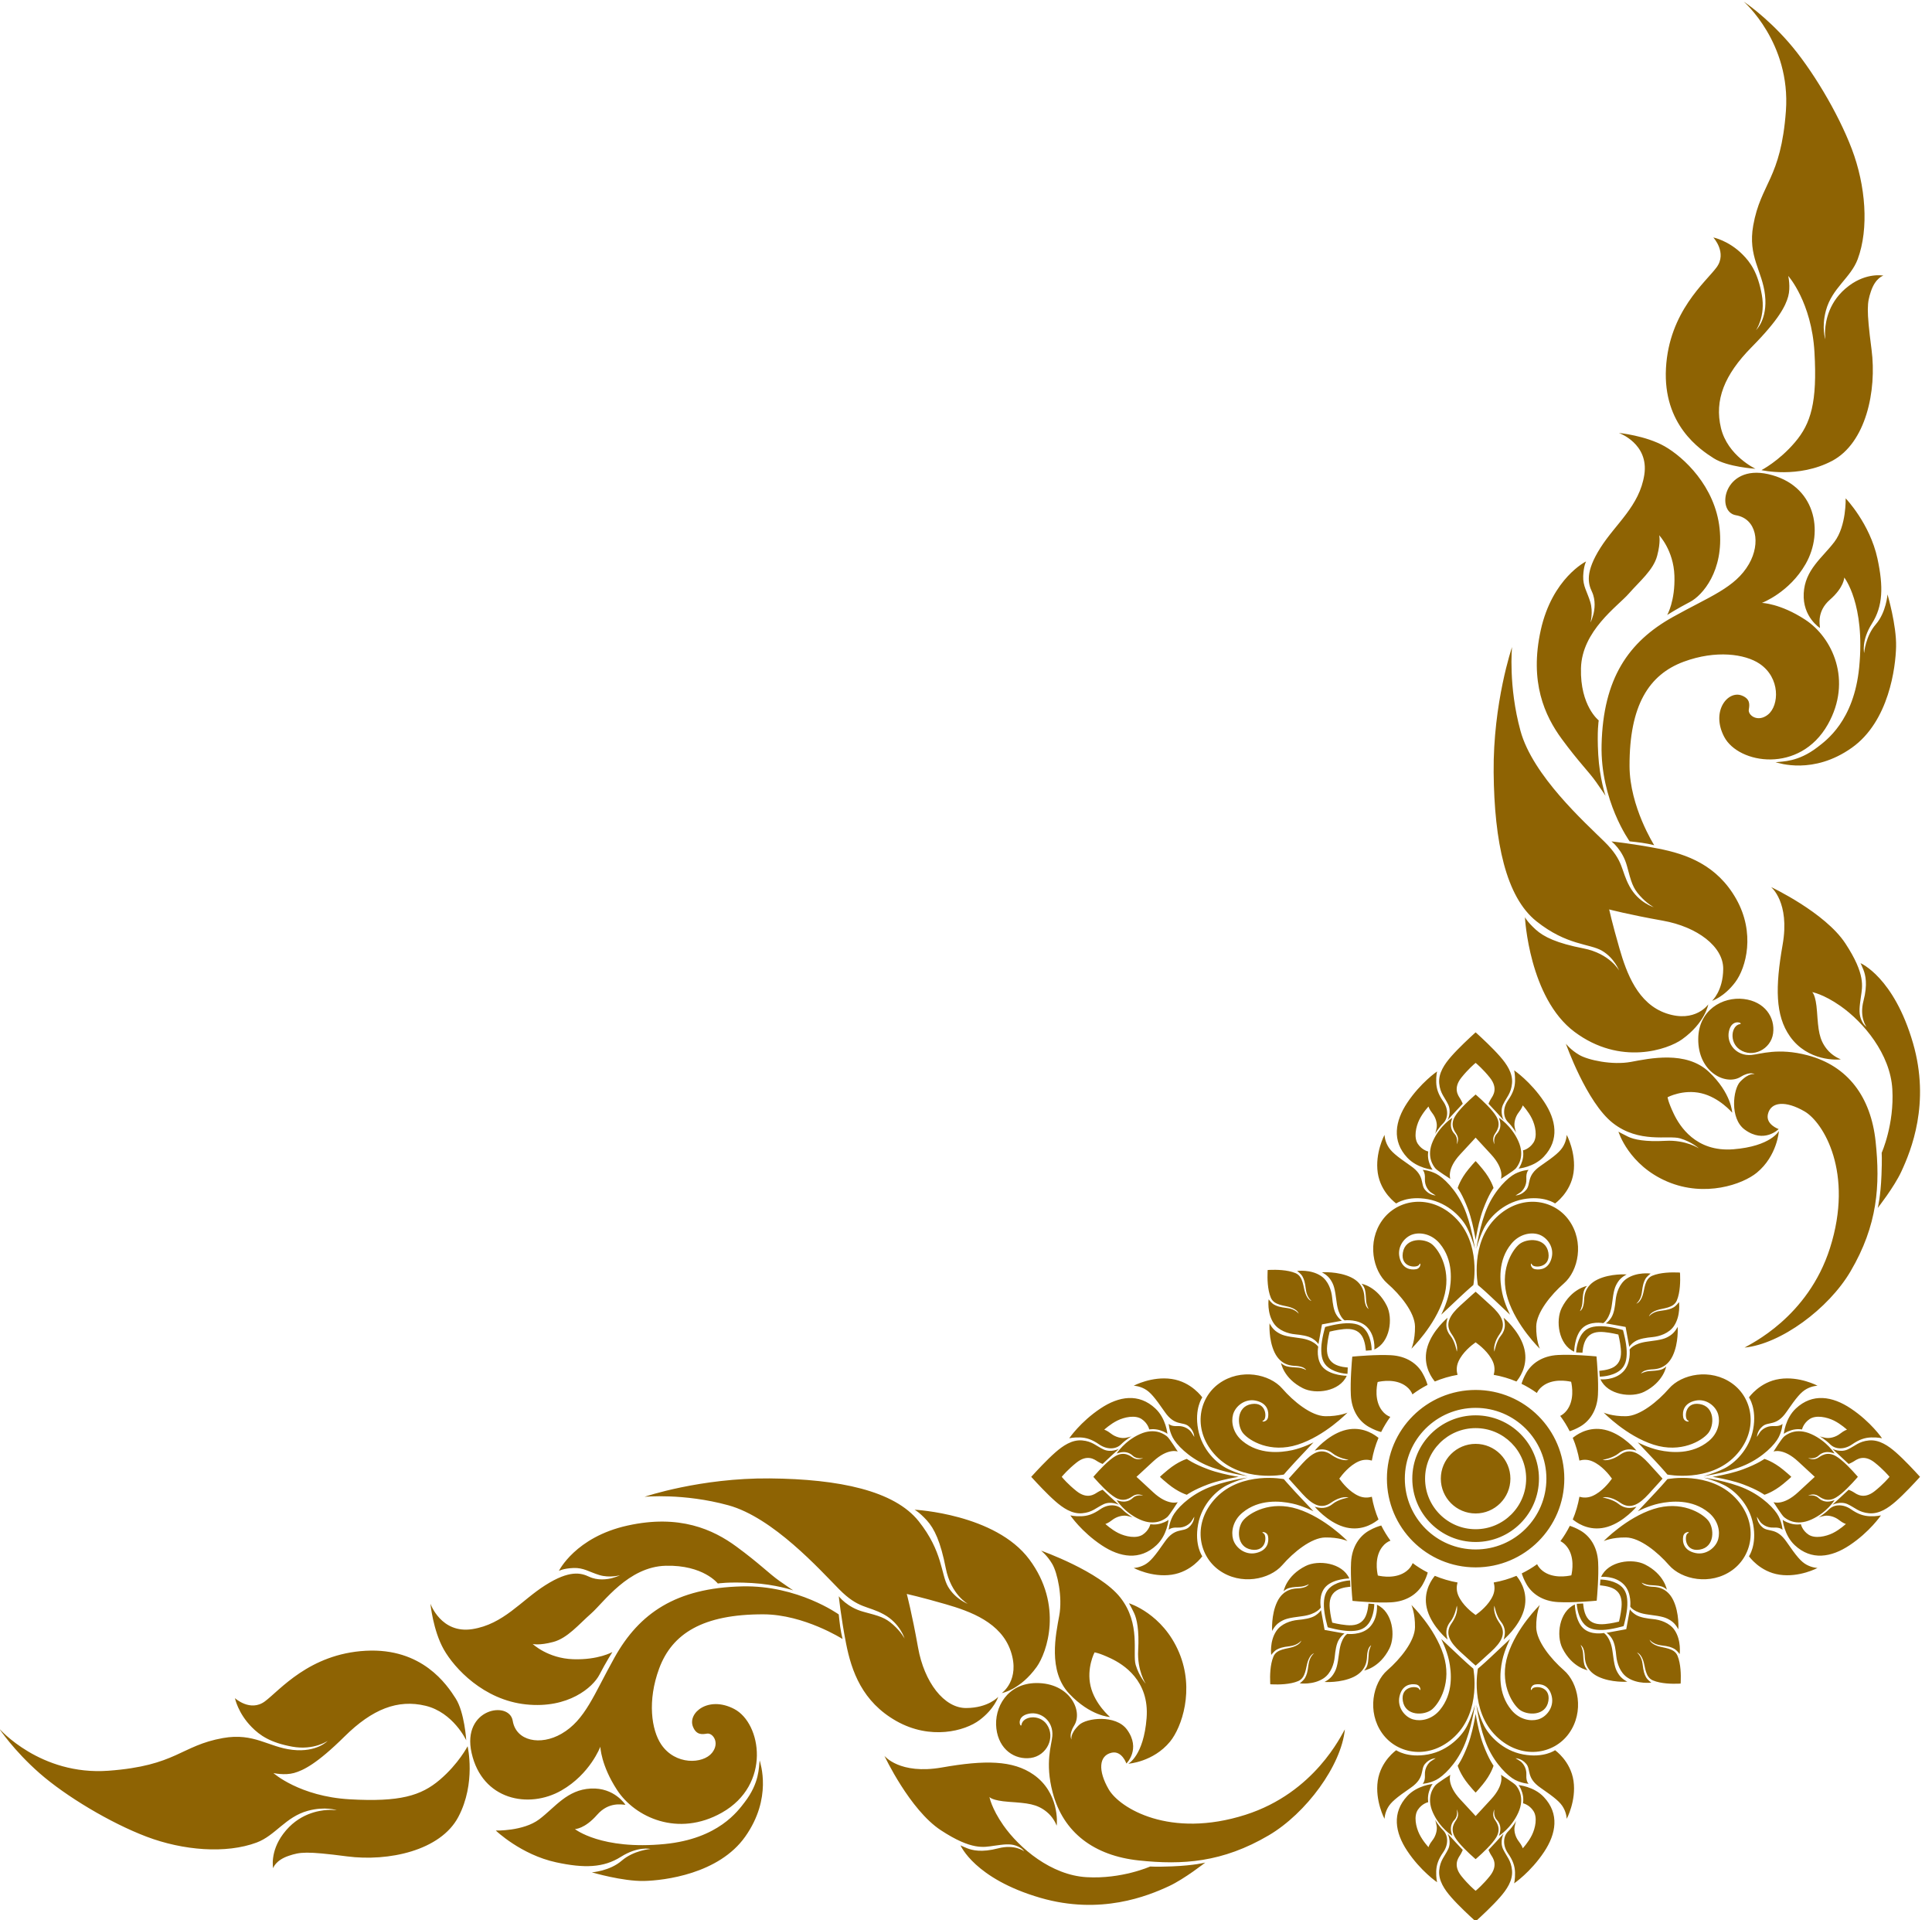 <?xml version="1.0" encoding="UTF-8" standalone="no"?><svg xmlns="http://www.w3.org/2000/svg" xmlns:xlink="http://www.w3.org/1999/xlink" clip-rule="evenodd" fill="#000000" fill-rule="evenodd" height="477" preserveAspectRatio="xMidYMid meet" stroke-linejoin="round" stroke-miterlimit="2" version="1" viewBox="9.5 11.4 480.1 477.2" width="480" zoomAndPan="magnify"><g><g><path d="M0 0H500V500H0z" fill="none" transform="translate(.311)"/><g id="change1_1"><path d="M16989.1,19124.7C16989.1,19124.7 16934.8,19115.7 16885.7,19047.2C16855.7,19005.4 16806.3,18865 16907.6,18729.1C17008.2,18594.2 17246.9,18582.2 17246.9,18582.2C17246.9,18582.2 17233.3,18589 17210.8,18613.6C17188.3,18638.2 17169.9,18677.1 17154.7,18755.3C17139.4,18833.5 17089.1,18860.9 17089.1,18860.9C17089.1,18860.9 17126.2,18847 17147.8,18810.1C17169.4,18773.2 17163,18706.3 17235,18616.1C17307,18526 17469.5,18491.5 17675.5,18489.6C17881.4,18487.7 18046.1,18544 18046.1,18544C18046.1,18544 17930.7,18532.7 17798.3,18569C17665.8,18605.2 17527.3,18759.7 17470.1,18817.7C17412.8,18875.7 17386.5,18865.3 17338.1,18891.8C17289.6,18918.3 17276.5,18963.6 17276.5,18963.6C17276.5,18963.6 17286.5,18943.7 17310.4,18922.4C17334.3,18901.1 17349.4,18897.2 17398.1,18884.2C17446.7,18871.2 17471.2,18838.2 17471.2,18838.2C17471.2,18838.2 17464.4,18902.4 17449.9,18977.1C17433.6,19060.5 17401.6,19150.4 17301,19207.3C17200.5,19264.1 17098.3,19237.3 17054.5,19204.4C17010.8,19171.5 16999.5,19135.8 16999.5,19135.8C16999.5,19135.8 17028.6,19168.5 17094.2,19168.9C17159.9,19169.3 17218.5,19092.3 17236.7,18990.2C17254.9,18888 17270,18831.4 17270,18831.4C17270,18831.4 17228.2,18840.6 17154.8,18861.8C17081.4,18883 16990.7,18916 16962.2,19001.2C16933.8,19086.4 16989.1,19124.7 16989.1,19124.7ZM15973.7,19232C15983.8,19248 16062.8,19419.4 16268.1,19484.8C16491.6,19556 16640,19465.1 16672.3,19409.8C16704.6,19354.5 16702,19309.7 16664.1,19301.1C16633.6,19294.1 16620.2,19332.9 16620.2,19332.9C16620.2,19332.9 16576.3,19290.4 16618.5,19232.7C16651.5,19187.4 16738.5,19198.1 16760.2,19219C16788.5,19246.1 16782.4,19262 16782.4,19262C16782.4,19262 16792.4,19249.3 16774.6,19220.4C16747.8,19177 16788.2,19094.1 16887,19095C16972.6,19095.7 17012.4,19167.3 17005,19229.6C16997.6,19291.9 16950.6,19322.9 16903.3,19316.5C16856.1,19310.2 16829,19255.8 16855.7,19217.4C16877.8,19185.8 16926.7,19193 16930.7,19218.4C16932.6,19230.5 16950,19193.9 16908.6,19185.6C16872.5,19178.4 16835.7,19207.7 16839.4,19252C16841.7,19279.2 16861.6,19330.8 16838.5,19418.5C16806.9,19538.3 16714.7,19605.8 16583.7,19619.8C16454,19633.6 16336,19626.1 16198.9,19545.4C16088.3,19480.3 15984.3,19339 15973.7,19232ZM16614.6,19333.7C16614.6,19333.7 16540.8,19328.8 16491.1,19268.3C16456.4,19226 16417.9,19115 16464.3,19004.6C16513,18888.9 16612.5,18858.9 16612.5,18858.9C16612.5,18858.9 16605.8,18870.4 16597.5,18887.7C16589.2,18905 16582,18938.5 16585.4,18998.1C16588.8,19057.7 16563.1,19096.9 16563.1,19096.9C16563.1,19096.9 16582.7,19075.2 16592.7,19041.2C16602.8,19007.2 16577,18919.9 16638.1,18842.2C16699.1,18764.4 16872.8,18703.3 16872.8,18703.3C16872.8,18703.3 16854.6,18717 16839.5,18743C16824.3,18768.9 16808.7,18840.5 16818.9,18895.8C16829.2,18951.2 16852.7,19059 16789.7,19126.2C16726.6,19193.3 16668.7,19195.5 16668.7,19195.5C16668.7,19195.5 16713.8,19157.4 16726.2,19103.8C16738.7,19050.3 16714.4,19004.3 16714.4,19004.3C16714.4,19004.3 16702.2,19005.1 16665.9,19022.3C16629.6,19039.6 16551.7,19087.4 16560.4,19198.8C16569.2,19310.2 16614.6,19333.7 16614.6,19333.7ZM16826.5,19516.9C16824.9,19509.1 16819.1,19419.2 16894.6,19366.2C16956.2,19322.9 17040,19322.6 17165.7,19344.7C17291.5,19366.8 17336.2,19310.4 17336.2,19310.4C17336.2,19310.4 17261.2,19470.1 17169.3,19530.4C17077.3,19590.8 17041.5,19580.4 17012.2,19576.4C16982.9,19572.3 16964.9,19569.7 16946.8,19576.1C16928.7,19582.5 16922.6,19592.8 16922.6,19592.8C16922.6,19592.8 16950.4,19571.1 16999.6,19584C17048.8,19596.9 17076.5,19589.6 17091.3,19583.8C17106.1,19578 17111,19575.1 17111,19575.1C17111,19575.1 17069.9,19673.8 16874.4,19730.5C16696.6,19782 16556.9,19725 16494,19695.7C16448.3,19674.4 16386.8,19626.1 16386.8,19626.1C16386.8,19626.1 16419,19634.7 16484.4,19637.2C16530.9,19639.1 16550,19637.8 16550,19637.8C16550,19637.8 16634,19675.4 16738.1,19669.3C16842.3,19663.3 16936.5,19584 16984.3,19515.8C17019.8,19465.1 17025.4,19431.9 17025.4,19431.9C17025.4,19431.9 17019.9,19442.8 16966.7,19446.5C16913.6,19450.3 16885.4,19452.2 16856,19476.1C16837.4,19491.3 16829,19510.5 16826.5,19516.9ZM17460,18964.7C17466.1,18940.5 17468.9,18916.5 17471.4,18892C17471.4,18892 17592,18805.1 17757.1,18809C17953.2,18813.6 18061.5,18888.4 18134.8,19019.4C18196,19128.9 18221.4,19204.5 18291.9,19245.1C18353.8,19280.7 18426,19267.1 18436.1,19206.6C18446.2,19146 18587.2,19170 18557.8,19301.6C18526.5,19441.6 18388.4,19467.9 18292,19412.8C18207,19364.2 18176.8,19283.3 18176.8,19283.3C18176.8,19283.3 18175.4,19337.7 18127.3,19411.3C18074.5,19492.3 17946.9,19551.6 17817.3,19478.5C17670.5,19395.6 17700,19214.1 17780.5,19171.8C17857.1,19131.6 17919.2,19183.3 17902.6,19224.3C17892.8,19248.7 17876.5,19247.2 17861.2,19244.6C17844.2,19241.7 17822.2,19271.4 17846.4,19301.4C17873,19334.6 17955.1,19338.7 17997,19276.2C18025.5,19233.6 18038.2,19147.7 18002.8,19052C17964.5,18948.7 17873.2,18891.1 17693.8,18891.7C17573.9,18892.2 17460,18964.7 17460,18964.7ZM17605.9,18820.7C17605.9,18820.7 17614.9,18815.4 17646.5,18793.1C17678.1,18770.8 17705.4,18741.8 17774.1,18691.3C17842.9,18640.8 17942.3,18595 18096.3,18629C18250.3,18663.1 18299.5,18763.1 18299.5,18763.1C18299.5,18763.1 18286.6,18755.9 18256.5,18754.6C18226.4,18753.4 18209.8,18766.4 18179.7,18775.5C18149.6,18784.6 18118.8,18776.1 18118.8,18776.1C18118.8,18776.1 18123.6,18779.1 18139.9,18783.9C18156.2,18788.8 18185.3,18792.1 18209.8,18780.5C18234.3,18768.9 18268,18760.1 18339.7,18805.5C18411.4,18851 18463.4,18921.1 18555.8,18935.4C18648.2,18949.7 18679.6,18860.1 18679.6,18860.1C18679.6,18860.1 18671.9,18939.2 18640.2,18995.3C18608.4,19051.4 18522.1,19144.9 18396.8,19158.2C18271.5,19171.4 18198.7,19107.3 18179.6,19070.5C18160.5,19033.7 18141.2,19003.2 18141.2,19003.2C18141.2,19003.2 18182.5,19027.1 18257.4,19024.5C18332.2,19022 18376.9,18979.4 18376.9,18979.4C18376.9,18979.4 18357.9,18984.6 18316,18973.4C18274.1,18962.3 18241,18921.7 18203.9,18889.2C18166.9,18856.7 18094.4,18750.7 17983.3,18748C17872.1,18745.2 17829.2,18800.5 17829.2,18800.5C17829.2,18800.5 17798.4,18795.1 17727.9,18799.1C17657.5,18803.1 17605.9,18820.7 17605.9,18820.7ZM17705.4,19323.7C17708.2,19345 17705.7,19390.1 17749.6,19447.4C17769.6,19473.4 17827.5,19555.6 17986.2,19571.2C18173.6,19589.6 18251.9,19527 18251.9,19527C18251.9,19527 18223.3,19527 18186.2,19484.6C18152.2,19445.8 18113.2,19454.5 18102.6,19455.2C18102.6,19455.2 18134.8,19403.5 18205,19407.1C18275.2,19410.7 18310.1,19462.2 18357.5,19498C18404.9,19533.8 18486.1,19531.2 18486.1,19531.2C18486.1,19531.2 18411.8,19602.8 18307.8,19625.3C18224.7,19643.2 18167.3,19641.5 18116.1,19609.2C18064.9,19576.8 18028.5,19585.9 18028.5,19585.9C18028.5,19585.9 18077.9,19589.6 18113.5,19620.5C18149.2,19651.4 18201.9,19655 18201.9,19655C18201.9,19655 18110.9,19681.9 18047.3,19680.4C17987.5,19679.1 17826.2,19659.8 17748.1,19549.2C17667.3,19435.1 17703.5,19332.5 17705.4,19323.7ZM18569.6,19282C18569.6,19282 18596.2,19333.8 18651.9,19381.1C18707.5,19428.5 18770.3,19447.4 18918.5,19438.9C19066.8,19430.4 19144.1,19361.3 19144.1,19361.3C19144.1,19361.3 19110.8,19368.8 19083.2,19361.1C19055.6,19353.4 19015.5,19334 18933.5,19253C18851.5,19172 18776.4,19142.5 18694.2,19162.2C18612,19181.9 18573.6,19264.4 18573.6,19264.4C18573.6,19264.4 18578.6,19181.8 18604.6,19140.9C18630.6,19100 18703.8,18990.4 18871.1,18999.5C19038.4,19008.6 19125.9,19117.1 19169.4,19149.2C19212.8,19181.3 19257.9,19139.6 19257.9,19139.6C19257.9,19139.6 19249.3,19183.9 19208.6,19225.1C19183.9,19250 19153.7,19271.2 19088.4,19283.1C19024.4,19294.8 18983.7,19266 18983.7,19266C18983.7,19266 19015.6,19300.7 19087.7,19292.6C19159.3,19284.6 19201.2,19241.3 19293.4,19257.7C19419.1,19280.1 19430.2,19339.6 19632.2,19354.4C19834.3,19369.1 19955.6,19229.6 19955.6,19229.6C19955.6,19229.6 19913,19294.3 19835.6,19362C19758.2,19429.8 19627.2,19508.6 19519.4,19549.5C19411.7,19590.4 19284.3,19600.6 19193.6,19566.8C19138.3,19546.1 19108.3,19490.8 19042.1,19472.9C18990.9,19459 18956.6,19471.2 18956.6,19471.2C18956.6,19471.2 18972.8,19469.6 18984,19470.4C19008.9,19472.1 19070.1,19480.3 19115.5,19541.6C19155,19594.8 19145,19642.8 19145,19642.8C19145,19642.8 19138.7,19619.2 19097.9,19605.8C19065,19595 19048.3,19591.9 18926.2,19607.8C18804.1,19623.7 18649.8,19591 18596.9,19491C18544.1,19390.9 18569.6,19282 18569.6,19282ZM14951.6,17034.1C14951.6,17034.1 14989.9,17089.4 15075.1,17060.9C15160.2,17032.5 15193.3,16941.8 15214.5,16868.3C15235.7,16794.9 15244.9,16753.1 15244.9,16753.1C15244.9,16753.1 15188.3,16768.3 15086.1,16786.5C14984,16804.7 14907,16863.3 14907.4,16928.9C14907.7,16994.6 14940.5,17023.7 14940.5,17023.7C14940.5,17023.7 14904.8,17012.4 14871.9,16968.6C14838.9,16924.9 14812.1,16822.7 14869,16722.1C14925.9,16621.6 15015.8,16589.6 15099.2,16573.3C15173.9,16558.7 15238.1,16551.9 15238.1,16551.9C15238.1,16551.9 15205.1,16576.4 15192.1,16625.1C15179.1,16673.8 15175.1,16688.8 15153.8,16712.8C15132.5,16736.7 15112.7,16746.7 15112.7,16746.7C15112.7,16746.7 15158,16733.5 15184.5,16685.1C15211,16636.7 15200.6,16610.4 15258.6,16553.1C15316.6,16495.8 15471.1,16357.3 15507.3,16224.9C15543.6,16092.4 15532.3,15977.1 15532.3,15977.1C15532.3,15977.1 15588.5,16141.7 15586.7,16347.7C15584.8,16553.6 15550.3,16716.2 15460.2,16788.2C15370,16860.2 15303.1,16853.7 15266.2,16875.3C15229.3,16897 15215.4,16934 15215.4,16934C15215.4,16934 15242.8,16883.8 15321,16868.5C15399.2,16853.2 15438,16834.9 15462.6,16812.4C15487.2,16789.9 15494.1,16776.2 15494.1,16776.2C15494.1,16776.2 15482.1,17015 15347.2,17115.6C15211.3,17216.9 15070.9,17167.5 15029.1,17137.5C14960.6,17088.3 14951.6,17034.1 14951.6,17034.1ZM14844.3,18049.4C14737.3,18038.9 14596,17934.8 14530.9,17824.3C14450.2,17687.1 14442.7,17569.1 14456.5,17439.5C14470.5,17308.5 14537.9,17216.2 14657.8,17184.7C14745.5,17161.6 14797.1,17181.4 14824.3,17183.8C14868.5,17187.5 14897.9,17150.6 14890.7,17114.5C14882.4,17073.1 14845.8,17090.6 14857.9,17092.5C14883.3,17096.4 14890.5,17145.4 14858.9,17167.4C14820.5,17194.2 14766.1,17167.1 14759.7,17119.9C14753.4,17072.6 14784.4,17025.6 14846.7,17018.2C14909,17010.8 14980.5,17050.6 14981.3,17136.2C14982.1,17235 14899.3,17275.3 14855.9,17248.6C14827,17230.7 14814.2,17240.7 14814.2,17240.7C14814.2,17240.7 14830.1,17234.6 14857.3,17262.9C14878.2,17284.6 14888.8,17371.6 14843.6,17404.7C14785.9,17446.8 14743.3,17402.9 14743.3,17402.9C14743.3,17402.9 14782.2,17389.6 14775.2,17359.1C14766.6,17321.2 14721.8,17318.5 14666.5,17350.8C14611.2,17383.1 14520.3,17531.5 14591.5,17755.1C14656.9,17960.4 14828.3,18039.4 14844.3,18049.4ZM14742.6,17408.5C14742.6,17408.5 14766,17454 14877.5,17462.7C14988.9,17471.5 15036.7,17393.5 15054,17357.3C15071.2,17321 15072,17308.7 15072,17308.7C15072,17308.7 15026,17284.5 14972.5,17296.9C14918.9,17309.3 14880.8,17354.5 14880.8,17354.5C14880.8,17354.5 14883,17296.5 14950.1,17233.5C15017.2,17170.4 15125.1,17194 15180.5,17204.2C15235.8,17214.5 15307.3,17198.9 15333.3,17183.7C15359.3,17168.5 15373,17150.4 15373,17150.4C15373,17150.4 15311.9,17324 15234.1,17385.1C15156.4,17446.2 15069.1,17420.4 15035.1,17430.4C15001.1,17440.5 14979.4,17460.1 14979.4,17460.1C14979.4,17460.1 15018.6,17434.4 15078.2,17437.8C15137.8,17441.1 15171.2,17433.9 15188.6,17425.6C15205.9,17417.4 15217.3,17410.6 15217.3,17410.6C15217.3,17410.6 15187.4,17510.1 15071.7,17558.8C14961.3,17605.3 14850.3,17566.7 14808,17532.1C14747.5,17482.4 14742.6,17408.5 14742.6,17408.5ZM14559.3,17196.6C14565.8,17194.2 14585,17185.8 14600.2,17167.1C14624.1,17137.8 14626,17109.6 14629.8,17056.4C14633.5,17003.3 14644.4,16997.7 14644.4,16997.7C14644.4,16997.7 14611.2,17003.4 14560.5,17038.8C14492.3,17086.6 14413,17180.9 14407,17285C14400.9,17389.2 14438.5,17473.2 14438.5,17473.2C14438.5,17473.2 14437.2,17492.2 14439,17538.7C14441.6,17604.2 14450.2,17636.3 14450.2,17636.3C14450.2,17636.3 14401.9,17574.9 14380.6,17529.2C14351.3,17466.3 14294.3,17326.6 14345.8,17148.7C14402.5,16953.3 14501.2,16912.1 14501.2,16912.1C14501.2,16912.1 14498.3,16917 14492.5,16931.8C14486.7,16946.7 14479.4,16974.3 14492.3,17023.5C14505.2,17072.8 14483.5,17100.6 14483.5,17100.6C14483.5,17100.6 14493.8,17094.4 14500.2,17076.3C14506.6,17058.2 14504,17040.2 14499.9,17011C14495.9,16981.7 14485.5,16945.9 14545.9,16853.9C14606.2,16761.9 14765.9,16687 14765.9,16687C14765.9,16687 14709.5,16731.7 14731.6,16857.4C14753.7,16983.2 14753.4,17067 14710.1,17128.6C14657.1,17204 14567.2,17198.2 14559.3,17196.6ZM15111.6,16563.1C15111.6,16563.1 15184.1,16449.2 15184.6,16329.4C15185.2,16149.9 15127.6,16058.6 15024.3,16020.4C14928.6,15985 14842.7,15997.7 14800.1,16026.2C14737.6,16068 14741.7,16150.2 14774.8,16176.8C14804.9,16200.9 14834.5,16179 14831.7,16162C14829.1,16146.7 14827.6,16130.4 14852,16120.5C14893,16103.9 14944.7,16166.1 14904.5,16242.7C14862.2,16323.2 14680.7,16352.7 14597.8,16205.9C14524.6,16076.3 14584,15948.7 14664.9,15895.9C14738.6,15847.8 14793,15846.4 14793,15846.4C14793,15846.4 14712.1,15816.2 14663.5,15731.1C14608.4,15634.8 14634.7,15496.7 14774.7,15465.4C14906.2,15435.9 14930.3,15577 14869.7,15587.1C14809.1,15597.1 14795.5,15669.4 14831.2,15731.3C14871.8,15801.8 14947.4,15827.1 15056.9,15888.4C15187.9,15961.6 15262.7,16070 15267.3,16266C15271.2,16431.1 15184.3,16551.8 15184.3,16551.8C15159.8,16554.3 15135.7,16557 15111.6,16563.1ZM15255.5,16417.2C15255.5,16417.2 15273.1,16365.7 15277.2,16295.2C15281.2,16224.8 15275.8,16194 15275.8,16194C15275.8,16194 15331.1,16151.1 15328.3,16039.9C15325.5,15928.8 15219.6,15856.3 15187.1,15819.2C15154.5,15782.2 15114,15749 15102.9,15707.1C15091.7,15665.2 15096.9,15646.2 15096.9,15646.2C15096.9,15646.2 15054.3,15691 15051.8,15765.8C15049.2,15840.6 15073.1,15882 15073.1,15882C15073.1,15882 15042.5,15862.6 15005.8,15843.6C14969,15824.5 14904.9,15751.7 14918.1,15626.4C14931.3,15501.1 15024.8,15414.7 15080.9,15383C15137.1,15351.3 15216.1,15343.6 15216.1,15343.6C15216.1,15343.6 15126.5,15374.9 15140.8,15467.4C15155.2,15559.8 15225.3,15611.8 15270.7,15683.5C15316.2,15755.2 15307.4,15788.8 15295.8,15813.3C15284.2,15837.8 15287.5,15866.9 15292.4,15883.2C15297.2,15899.5 15300.2,15904.4 15300.2,15904.4C15300.2,15904.4 15291.6,15873.6 15300.8,15843.5C15309.9,15813.4 15322.9,15796.8 15321.7,15766.7C15320.4,15736.5 15313.1,15723.7 15313.1,15723.7C15313.1,15723.7 15413.2,15772.8 15447.2,15926.8C15481.3,16080.8 15435.5,16180.3 15385,16249C15334.5,16317.8 15305.5,16345 15283.2,16376.6C15260.9,16408.2 15255.5,16417.2 15255.5,16417.2ZM14752.6,16317.8C14743.8,16319.7 14641.2,16355.8 14527,16275.1C14416.5,16197 14397.2,16035.7 14395.8,15975.9C14394.4,15912.2 14421.3,15821.2 14421.3,15821.2C14421.3,15821.2 14424.9,15874 14455.8,15909.6C14486.6,15945.3 14490.4,15994.7 14490.4,15994.7C14490.4,15994.7 14499.5,15958.2 14467.1,15907C14434.8,15855.9 14433,15798.5 14451,15715.4C14473.5,15611.4 14545,15537 14545,15537C14545,15537 14542.5,15618.3 14578.3,15665.7C14614.1,15713 14665.6,15747.9 14669.2,15818.1C14672.8,15888.3 14621.1,15920.6 14621.1,15920.6C14621.7,15910 14630.5,15871 14591.7,15837C14549.3,15799.9 14549.3,15771.2 14549.3,15771.2C14549.3,15771.2 14486.7,15849.5 14505.1,16037C14520.7,16195.7 14602.9,16253.5 14628.9,16273.5C14686.2,16317.5 14731.3,16315 14752.6,16317.8ZM14794.3,15453.6C14794.3,15453.6 14685.4,15479.1 14585.3,15426.2C14485.2,15373.4 14452.6,15219 14468.5,15097C14484.4,14974.9 14481.3,14958.2 14470.5,14925.2C14457.1,14884.5 14433.5,14878.2 14433.5,14878.2C14433.5,14878.2 14481.5,14868.1 14534.7,14907.7C14596,14953.1 14604.2,15014.2 14605.9,15039.1C14606.7,15050.4 14605.1,15066.5 14605.1,15066.5C14605.1,15066.5 14617.3,15032.3 14603.4,14981C14585.5,14914.9 14530.2,14884.9 14509.5,14829.5C14475.6,14738.8 14485.9,14611.5 14526.8,14503.7C14567.7,14395.9 14646.5,14264.9 14714.2,14187.5C14782,14110.1 14846.6,14067.6 14846.6,14067.6C14846.6,14067.6 14707.1,14188.9 14721.9,14390.9C14736.7,14593 14796.2,14604.1 14818.6,14729.8C14835,14822 14791.7,14863.9 14783.7,14935.5C14775.6,15007.5 14810.2,15039.5 14810.2,15039.5C14810.2,15039.5 14781.5,14998.8 14793.1,14934.7C14805.1,14869.4 14826.3,14839.2 14851.2,14814.6C14892.4,14773.9 14936.6,14765.2 14936.6,14765.2C14936.6,14765.2 14895,14810.4 14927.1,14853.8C14959.2,14897.2 15067.7,14984.7 15076.8,15152.1C15085.9,15319.4 14976.3,15392.5 14935.4,15418.5C14894.5,15444.5 14811.9,15449.6 14811.9,15449.6C14811.9,15449.6 14894.4,15411.2 14914.1,15329C14933.8,15246.8 14904.3,15171.6 14823.3,15089.6C14742.3,15007.6 14722.9,14967.5 14715.2,14939.9C14707.5,14912.3 14715,14879 14715,14879C14715,14879 14645.9,14956.3 14637.4,15104.6C14628.9,15252.9 14647.8,15315.7 14695.1,15371.3C14742.5,15426.9 14794.3,15453.6 14794.3,15453.6ZM15023.9,18443C15023.9,18443 15033.9,18455.4 15057.6,18480.7C15077.7,18502.2 15111.7,18538.2 15111.7,18538.2C15111.7,18538.2 15080.2,18522 15048.2,18515.1C15013.3,18507.6 14950.5,18501.4 14901.4,18542.3C14873.1,18565.8 14867.4,18598.5 14873.7,18621C14880.6,18645.7 14909.2,18668.7 14941.3,18661.7C14976,18654 14980,18628.8 14977.1,18612.5C14974.2,18596.2 14952.9,18598.4 14963.5,18603.2C14974.1,18608 14974,18658.9 14928.4,18651.6C14882.8,18644.3 14884.8,18587.8 14903.3,18565.3C14921.9,18542.9 14983.9,18505.7 15064.7,18531.5C15145.5,18557.2 15212.2,18626.2 15212.2,18626.2C15212.2,18626.2 15187.8,18615 15146.5,18615.6C15105.1,18616.2 15052.1,18659.6 15019.2,18697.4C14982.1,18740.2 14896.4,18758.5 14832.2,18712.4C14769.3,18667.4 14753.5,18570.7 14823.3,18498.1C14899.8,18418.4 15023.9,18443 15023.9,18443ZM15023.9,18429.5C15023.9,18429.5 14899.8,18454.2 14823.3,18374.5C14753.5,18301.9 14769.3,18205.2 14832.2,18160.1C14896.4,18114 14982.1,18132.4 15019.2,18175.1C15052.1,18213 15105.1,18256.3 15146.5,18256.9C15187.8,18257.5 15212.2,18246.3 15212.2,18246.3C15212.2,18246.3 15145.5,18315.3 15064.7,18341.1C14983.9,18366.9 14921.9,18329.7 14903.3,18307.2C14884.8,18284.8 14882.8,18228.2 14928.4,18220.9C14974,18213.6 14974.1,18264.5 14963.5,18269.3C14952.9,18274.2 14974.2,18276.3 14977.1,18260C14980,18243.7 14976,18218.5 14941.3,18210.9C14909.2,18203.9 14880.6,18226.8 14873.7,18251.6C14867.4,18274 14873.1,18306.8 14901.4,18330.3C14950.5,18371.1 15013.3,18365 15048.2,18357.5C15080.2,18350.6 15111.7,18334.4 15111.7,18334.4C15111.7,18334.4 15077.7,18370.3 15057.6,18391.9C15033.9,18417.2 15023.9,18429.5 15023.9,18429.5ZM14782.6,18671.3C14782.6,18671.3 14750.8,18717.2 14692,18725.9C14633.1,18734.5 14579.6,18705.8 14579.6,18705.8C14579.6,18705.8 14595.1,18705.6 14611.8,18696.4C14628.6,18687.3 14642,18671.1 14671.5,18628.3C14701,18585.6 14724.9,18600.4 14742,18586.2C14759.1,18571.9 14758.8,18554.4 14758.8,18554.4C14758.8,18554.4 14754.8,18561.7 14750,18568.6C14745.2,18575.4 14730.8,18587.6 14709.7,18586.4C14688.6,18585.2 14683.3,18593.3 14683.3,18593.3C14683.3,18593.3 14684,18574.2 14694.8,18553C14705.7,18531.9 14740.7,18495.2 14792.4,18471.9C14844.1,18448.5 14917.3,18438.3 14917.3,18438.3C14917.3,18438.3 14887,18445.7 14856.6,18460.5C14826.3,18475.4 14781.5,18515.9 14770.1,18577C14758.8,18638.1 14782.6,18671.3 14782.6,18671.3ZM14782.6,18201.3C14782.6,18201.3 14758.8,18234.5 14770.1,18295.6C14781.5,18356.7 14826.3,18397.2 14856.6,18412C14887,18426.9 14917.3,18434.3 14917.3,18434.3C14917.3,18434.3 14844.1,18424.1 14792.4,18400.7C14740.7,18377.4 14705.7,18340.7 14694.8,18319.6C14684,18298.4 14683.3,18279.3 14683.3,18279.3C14683.3,18279.3 14688.6,18287.3 14709.7,18286.2C14730.8,18285 14745.2,18297.2 14750,18304C14754.8,18310.8 14758.8,18318.2 14758.8,18318.2C14758.8,18318.2 14759.1,18300.7 14742,18286.4C14724.9,18272.2 14701,18287 14671.5,18244.2C14642,18201.5 14628.6,18185.2 14611.8,18176.1C14595.1,18167 14579.6,18166.7 14579.6,18166.7C14579.6,18166.7 14633.1,18138.1 14692,18146.7C14750.8,18155.3 14782.6,18201.3 14782.6,18201.3ZM14878.8,18438.3C14857.4,18442.1 14825.8,18448.8 14799.6,18458.7C14755.4,18475.2 14736.9,18489.3 14736.9,18489.3C14736.9,18489.3 14711.6,18482.3 14681.3,18457.3C14669.7,18447.7 14663.3,18442.1 14659.7,18438.7C14659.7,18438.7 14657.3,18436.3 14657.3,18436.3C14657.3,18436.3 14659.7,18433.9 14659.7,18433.9C14663.3,18430.5 14669.7,18424.8 14681.3,18415.2C14711.6,18390.3 14736.9,18383.2 14736.9,18383.2C14736.9,18383.2 14755.4,18397.3 14799.6,18413.9C14825.8,18423.7 14857.4,18430.5 14878.8,18434.3C14878.8,18434.3 14890.3,18436.3 14890.3,18436.3C14890.3,18436.3 14878.8,18438.3 14878.8,18438.3ZM14464.4,18441C14464.4,18441 14460.3,18436.3 14460.3,18436.3C14460.3,18436.2 14464.4,18431.6 14464.4,18431.6C14477.9,18416.2 14505.1,18386.9 14525.2,18375.1C14551.8,18359.5 14569.6,18374.8 14578.4,18380.2C14593.2,18389.2 14607.6,18380.3 14607.6,18380.3C14607.6,18380.3 14589.1,18385.4 14576.9,18373.9C14564.2,18361.8 14550.1,18362.7 14544.1,18363.4C14538,18364.2 14529.2,18367.4 14529.2,18367.4C14529.2,18367.4 14551.9,18330.7 14598,18309.9C14644.1,18289.2 14672.8,18312 14679.3,18317.7C14685.8,18323.3 14709.9,18361.5 14709.9,18361.5C14709.9,18361.5 14681.3,18349.7 14637,18390.9C14592.7,18432.1 14588.2,18435.9 14588.2,18435.9L14587.9,18436.3L14588.2,18436.6C14588.2,18436.6 14592.7,18440.5 14637,18481.6C14681.3,18522.8 14709.9,18511.1 14709.9,18511.1C14709.9,18511.1 14685.8,18549.2 14679.3,18554.9C14672.8,18560.5 14644.1,18583.4 14598,18562.6C14551.9,18541.9 14529.2,18505.2 14529.2,18505.2C14529.2,18505.2 14538,18508.4 14544.1,18509.1C14550.1,18509.9 14564.2,18510.8 14576.9,18498.7C14589.1,18487.2 14607.6,18492.2 14607.6,18492.2C14607.6,18492.2 14593.2,18483.3 14578.4,18492.4C14569.6,18497.7 14551.8,18513 14525.2,18497.5C14505.1,18485.7 14477.9,18456.4 14464.4,18441ZM14679.4,18563.3C14679.4,18563.3 14675.6,18608.7 14643.9,18638.3C14594.5,18684.7 14535.5,18674.6 14481.8,18638.9C14421.7,18599 14388.7,18550.2 14388.7,18550.2C14388.7,18550.2 14401,18553.5 14421.1,18552.9C14439.2,18552.3 14455.8,18547.2 14477.7,18532C14499.6,18516.8 14526.4,18516.7 14542.1,18532.2C14557.8,18547.7 14573.8,18556.4 14573.8,18556.4C14573.8,18556.4 14569.3,18554.3 14556.2,18551.7C14543.1,18549.2 14525.3,18554.1 14512.7,18564.1C14500.1,18574 14492.4,18575.7 14492.4,18575.7C14492.4,18575.7 14510.1,18592.3 14531.2,18602.7C14552.2,18613.1 14584.1,18619.8 14603,18607.2C14622,18594.7 14625.6,18576.5 14625.6,18576.5C14625.6,18576.5 14640.2,18579.4 14657,18574.2C14673.9,18568.9 14679.4,18563.3 14679.4,18563.3ZM14682.7,18309.2C14682.7,18309.2 14677.2,18303.6 14660.3,18298.4C14643.5,18293.1 14628.9,18296.1 14628.9,18296.1C14628.9,18296.1 14625.3,18277.9 14606.3,18265.3C14587.4,18252.8 14555.5,18259.5 14534.5,18269.8C14513.4,18280.2 14495.7,18296.9 14495.7,18296.9C14495.7,18296.9 14503.4,18298.5 14516,18308.5C14528.6,18318.4 14546.4,18323.4 14559.5,18320.8C14572.6,18318.3 14577.1,18316.1 14577.1,18316.1C14577.1,18316.1 14561.1,18324.8 14545.4,18340.4C14529.7,18355.9 14502.9,18355.8 14481,18340.6C14459.1,18325.3 14442.5,18320.3 14424.4,18319.7C14404.3,18319 14392,18322.3 14392,18322.3C14392,18322.3 14425,18273.6 14485.1,18233.7C14538.9,18198 14597.8,18187.8 14647.2,18234.2C14678.9,18263.9 14682.7,18309.2 14682.7,18309.2ZM14366.7,18436.3C14369.8,18440.1 14385.6,18458.6 14410.2,18478.3C14442.5,18504.1 14464.3,18487.2 14471.9,18482.4C14479.5,18477.6 14487.6,18474.4 14487.6,18474.4C14487.6,18474.4 14497,18483.3 14509.9,18495.3C14524.4,18508.7 14535.9,18519 14535.9,18519C14535.9,18519 14512.1,18507.1 14490.2,18517.4C14468.3,18527.7 14457,18541.4 14427,18544C14396.9,18546.7 14370.2,18528.2 14347.6,18508.4C14322.7,18486.7 14292.5,18454.1 14279.5,18439.8C14279.5,18439.8 14276.4,18436.3 14276.4,18436.3C14276.4,18436.2 14279.5,18432.8 14279.5,18432.8C14292.5,18418.5 14322.7,18385.9 14347.6,18364.1C14370.2,18344.3 14396.9,18325.9 14427,18328.5C14457,18331.2 14468.3,18344.8 14490.2,18355.2C14512.1,18365.5 14535.9,18353.5 14535.9,18353.5C14535.9,18353.5 14524.4,18363.8 14509.9,18377.3C14497,18389.3 14487.6,18398.2 14487.6,18398.2C14487.6,18398.2 14479.5,18395 14471.9,18390.2C14464.3,18385.4 14442.5,18368.4 14410.2,18394.2C14385.6,18413.9 14369.8,18432.5 14366.7,18436.3ZM16158.8,18443C16158.8,18443 16282.9,18418.4 16359.4,18498.1C16429.2,18570.7 16413.4,18667.4 16350.5,18712.4C16286.3,18758.5 16200.6,18740.2 16163.5,18697.4C16130.6,18659.6 16077.6,18616.2 16036.3,18615.6C15994.9,18615 15970.5,18626.2 15970.5,18626.2C15970.5,18626.2 16037.2,18557.2 16118,18531.5C16198.8,18505.7 16260.9,18542.9 16279.4,18565.3C16297.9,18587.8 16299.9,18644.3 16254.3,18651.6C16208.7,18658.9 16208.6,18608 16219.2,18603.2C16229.8,18598.4 16208.5,18596.2 16205.6,18612.5C16202.7,18628.8 16206.7,18654 16241.4,18661.7C16273.5,18668.7 16302.1,18645.7 16309,18621C16315.4,18598.5 16309.6,18565.8 16281.3,18542.3C16232.2,18501.4 16169.5,18507.6 16134.5,18515.1C16102.6,18522 16071,18538.2 16071,18538.2C16071,18538.2 16105,18502.2 16125.1,18480.7C16148.8,18455.4 16158.8,18443 16158.8,18443ZM16158.8,18429.5C16158.8,18429.5 16148.8,18417.2 16125.1,18391.9C16105,18370.3 16071,18334.4 16071,18334.4C16071,18334.4 16102.6,18350.6 16134.5,18357.5C16169.5,18365 16232.2,18371.1 16281.3,18330.3C16309.6,18306.8 16315.4,18274 16309,18251.6C16302.1,18226.8 16273.5,18203.9 16241.4,18210.9C16206.7,18218.5 16202.7,18243.7 16205.6,18260C16208.5,18276.3 16229.8,18274.2 16219.2,18269.3C16208.6,18264.5 16208.7,18213.6 16254.3,18220.9C16299.9,18228.2 16297.9,18284.8 16279.4,18307.2C16260.9,18329.7 16198.8,18366.9 16118,18341.1C16037.2,18315.3 15970.5,18246.3 15970.5,18246.3C15970.5,18246.3 15994.9,18257.5 16036.3,18256.9C16077.6,18256.3 16130.6,18213 16163.5,18175.1C16200.6,18132.4 16286.3,18114 16350.5,18160.1C16413.4,18205.2 16429.2,18301.9 16359.4,18374.5C16282.9,18454.2 16158.8,18429.5 16158.8,18429.5ZM16400.1,18671.3C16400.1,18671.3 16424,18638.1 16412.6,18577C16401.2,18515.9 16356.4,18475.4 16326.1,18460.5C16295.8,18445.7 16265.4,18438.3 16265.4,18438.3C16265.4,18438.3 16338.6,18448.5 16390.3,18471.9C16442,18495.2 16477,18531.9 16487.9,18553C16498.8,18574.2 16499.4,18593.3 16499.4,18593.3C16499.4,18593.3 16494.1,18585.2 16473,18586.4C16451.9,18587.6 16437.5,18575.4 16432.7,18568.6C16427.9,18561.7 16423.9,18554.4 16423.9,18554.4C16423.9,18554.4 16423.6,18571.9 16440.7,18586.2C16457.8,18600.4 16481.7,18585.6 16511.2,18628.3C16540.7,18671.1 16554.1,18687.3 16570.9,18696.4C16587.6,18705.6 16603.1,18705.8 16603.1,18705.8C16603.1,18705.8 16549.6,18734.5 16490.7,18725.9C16431.9,18717.2 16400.1,18671.3 16400.1,18671.3ZM16400.1,18201.3C16400.1,18201.3 16431.9,18155.3 16490.7,18146.7C16549.6,18138.1 16603.1,18166.7 16603.1,18166.7C16603.1,18166.7 16587.6,18167 16570.9,18176.1C16554.1,18185.2 16540.7,18201.5 16511.2,18244.2C16481.7,18287 16457.8,18272.2 16440.7,18286.4C16423.6,18300.7 16423.9,18318.2 16423.9,18318.2C16423.9,18318.2 16427.9,18310.8 16432.7,18304C16437.5,18297.2 16451.9,18285 16473,18286.2C16494.1,18287.3 16499.4,18279.3 16499.4,18279.3C16499.4,18279.3 16498.8,18298.4 16487.9,18319.6C16477,18340.7 16442,18377.4 16390.3,18400.7C16338.6,18424.1 16265.4,18434.3 16265.4,18434.3C16265.4,18434.3 16295.8,18426.9 16326.1,18412C16356.4,18397.2 16401.2,18356.7 16412.6,18295.6C16424,18234.5 16400.1,18201.3 16400.1,18201.3ZM16303.9,18438.3C16303.9,18438.3 16292.4,18436.3 16292.4,18436.3C16292.4,18436.3 16303.9,18434.3 16303.9,18434.3C16325.3,18430.5 16356.9,18423.7 16383.1,18413.9C16427.3,18397.3 16445.8,18383.2 16445.8,18383.2C16445.8,18383.2 16471.2,18390.3 16501.4,18415.2C16513,18424.8 16519.5,18430.5 16523,18433.9C16523,18433.9 16525.4,18436.3 16525.4,18436.3C16525.4,18436.3 16523,18438.7 16523,18438.7C16519.5,18442.1 16513,18447.7 16501.4,18457.3C16471.2,18482.3 16445.8,18489.3 16445.8,18489.3C16445.8,18489.3 16427.3,18475.2 16383.1,18458.7C16356.9,18448.8 16325.3,18442.1 16303.9,18438.3ZM16718.3,18441C16704.8,18456.4 16677.6,18485.7 16657.5,18497.5C16630.9,18513 16613.1,18497.7 16604.4,18492.4C16589.5,18483.3 16575.1,18492.2 16575.1,18492.2C16575.1,18492.2 16593.6,18487.2 16605.8,18498.7C16618.5,18510.8 16632.6,18509.9 16638.7,18509.1C16644.7,18508.4 16653.5,18505.2 16653.5,18505.2C16653.5,18505.2 16630.9,18541.9 16584.7,18562.6C16538.6,18583.4 16510,18560.5 16503.4,18554.9C16496.9,18549.2 16472.8,18511.1 16472.8,18511.1C16472.8,18511.1 16501.4,18522.8 16545.7,18481.6C16590,18440.5 16594.5,18436.6 16594.5,18436.6L16594.9,18436.3L16594.5,18435.9C16594.5,18435.9 16590,18432.1 16545.7,18390.9C16501.4,18349.7 16472.8,18361.5 16472.8,18361.5C16472.8,18361.5 16496.9,18323.3 16503.4,18317.7C16510,18312 16538.6,18289.2 16584.7,18309.9C16630.9,18330.7 16653.5,18367.4 16653.5,18367.4C16653.5,18367.4 16644.7,18364.2 16638.7,18363.4C16632.6,18362.7 16618.5,18361.8 16605.8,18373.9C16593.6,18385.4 16575.1,18380.3 16575.1,18380.3C16575.1,18380.3 16589.5,18389.2 16604.4,18380.2C16613.1,18374.8 16630.9,18359.5 16657.5,18375.1C16677.6,18386.9 16704.8,18416.2 16718.3,18431.6C16718.3,18431.6 16722.4,18436.2 16722.4,18436.3C16722.4,18436.3 16718.3,18441 16718.3,18441ZM16503.3,18563.3C16503.3,18563.3 16508.9,18568.9 16525.7,18574.2C16542.5,18579.4 16557.2,18576.5 16557.2,18576.5C16557.2,18576.5 16560.7,18594.7 16579.7,18607.2C16598.6,18619.8 16630.5,18613.1 16651.5,18602.7C16672.6,18592.3 16690.3,18575.7 16690.3,18575.7C16690.3,18575.7 16682.6,18574 16670,18564.1C16657.4,18554.1 16639.6,18549.2 16626.5,18551.7C16613.4,18554.3 16608.9,18556.4 16608.9,18556.4C16608.9,18556.4 16624.9,18547.7 16640.6,18532.2C16656.3,18516.7 16683.1,18516.8 16705,18532C16726.9,18547.2 16743.5,18552.3 16761.6,18552.9C16781.7,18553.5 16794,18550.2 16794,18550.2C16794,18550.2 16761,18599 16701,18638.9C16647.2,18674.6 16588.2,18684.7 16538.8,18638.3C16507.1,18608.7 16503.3,18563.3 16503.3,18563.3ZM16500,18309.2C16500,18309.2 16503.8,18263.9 16535.5,18234.2C16584.9,18187.8 16643.9,18198 16697.7,18233.7C16757.7,18273.6 16790.7,18322.3 16790.7,18322.3C16790.7,18322.3 16778.4,18319 16758.3,18319.7C16740.2,18320.3 16723.6,18325.3 16701.7,18340.6C16679.8,18355.8 16653,18355.9 16637.3,18340.4C16621.6,18324.8 16605.6,18316.1 16605.6,18316.1C16605.6,18316.1 16610.1,18318.3 16623.2,18320.8C16636.3,18323.4 16654.1,18318.4 16666.7,18308.5C16679.3,18298.5 16687,18296.9 16687,18296.9C16687,18296.9 16669.3,18280.2 16648.2,18269.8C16627.2,18259.5 16595.3,18252.8 16576.4,18265.3C16557.4,18277.9 16553.9,18296.1 16553.9,18296.1C16553.9,18296.1 16539.2,18293.1 16522.4,18298.4C16505.6,18303.6 16500,18309.2 16500,18309.2ZM16816,18436.3C16812.9,18432.5 16797.1,18413.9 16772.5,18394.2C16740.2,18368.4 16718.4,18385.4 16710.8,18390.2C16703.2,18395 16695.1,18398.2 16695.1,18398.2C16695.1,18398.2 16685.7,18389.3 16672.8,18377.3C16658.4,18363.8 16646.8,18353.5 16646.8,18353.5C16646.8,18353.5 16670.6,18365.5 16692.5,18355.2C16714.4,18344.8 16725.7,18331.2 16755.7,18328.5C16785.8,18325.9 16812.5,18344.3 16835.1,18364.1C16860,18385.9 16890.2,18418.5 16903.2,18432.8C16903.2,18432.8 16906.3,18436.2 16906.3,18436.3C16906.4,18436.3 16903.2,18439.8 16903.2,18439.8C16890.2,18454.1 16860,18486.7 16835.1,18508.4C16812.5,18528.2 16785.8,18546.7 16755.7,18544C16725.7,18541.4 16714.4,18527.7 16692.5,18517.4C16670.6,18507.1 16646.8,18519 16646.8,18519C16646.8,18519 16658.4,18508.7 16672.8,18495.3C16685.7,18483.3 16695.1,18474.4 16695.1,18474.4C16695.1,18474.4 16703.2,18477.6 16710.8,18482.4C16718.4,18487.2 16740.2,18504.1 16772.5,18478.3C16797.1,18458.6 16812.9,18440.1 16816,18436.3ZM15598.1,19003.7C15598.1,19003.7 15610.4,18993.7 15635.8,18970.1C15657.3,18950 15693.3,18916 15693.3,18916C15693.3,18916 15677,18947.5 15670.2,18979.4C15662.7,19014.4 15656.5,19077.1 15697.4,19126.3C15720.9,19154.5 15753.6,19160.3 15776,19154C15800.8,19147 15823.8,19118.4 15816.7,19086.4C15809.1,19051.6 15783.9,19047.6 15767.6,19050.5C15751.3,19053.4 15753.5,19074.7 15758.3,19064.1C15763.1,19053.5 15814,19053.7 15806.7,19099.2C15799.4,19144.8 15742.9,19142.9 15720.4,19124.3C15697.9,19105.8 15660.7,19043.7 15686.5,18962.9C15712.3,18882.1 15781.3,18815.4 15781.3,18815.4C15781.3,18815.4 15770.1,18839.8 15770.7,18881.2C15771.3,18922.6 15814.6,18975.5 15852.5,19008.4C15895.3,19045.5 15913.6,19131.2 15867.5,19195.5C15822.4,19258.3 15725.8,19274.1 15653.1,19204.4C15573.4,19127.8 15598.1,19003.7 15598.1,19003.7ZM15584.6,19003.7C15584.6,19003.7 15609.3,19127.8 15529.6,19204.4C15456.9,19274.1 15360.3,19258.3 15315.2,19195.5C15269.1,19131.2 15287.5,19045.5 15330.2,19008.4C15368.1,18975.5 15411.4,18922.6 15412,18881.2C15412.6,18839.8 15401.4,18815.4 15401.4,18815.4C15401.4,18815.4 15470.4,18882.1 15496.2,18962.9C15522,19043.7 15484.8,19105.8 15462.3,19124.3C15439.8,19142.9 15383.3,19144.8 15376,19099.2C15368.7,19053.7 15419.6,19053.5 15424.4,19064.1C15429.2,19074.7 15431.4,19053.4 15415.1,19050.5C15398.8,19047.6 15373.6,19051.6 15366,19086.4C15358.9,19118.4 15381.9,19147 15406.7,19154C15429.1,19160.3 15461.8,19154.5 15485.3,19126.3C15526.2,19077.1 15520,19014.4 15512.5,18979.4C15505.7,18947.5 15489.4,18916 15489.4,18916C15489.4,18916 15525.4,18950 15546.9,18970.1C15572.3,18993.7 15584.6,19003.7 15584.6,19003.7ZM15826.3,19245.1C15826.3,19245.1 15872.3,19276.8 15880.9,19335.7C15889.6,19394.5 15860.9,19448 15860.9,19448C15860.9,19448 15860.6,19432.6 15851.5,19415.8C15842.4,19399 15826.2,19385.6 15783.4,19356.1C15740.6,19326.6 15755.5,19302.8 15741.2,19285.7C15727,19268.5 15709.4,19268.8 15709.4,19268.8C15709.4,19268.8 15716.8,19272.9 15723.6,19277.7C15730.4,19282.5 15742.7,19296.9 15741.5,19318C15740.3,19339.1 15748.3,19344.3 15748.3,19344.3C15748.3,19344.3 15729.2,19343.7 15708.1,19332.8C15686.9,19321.9 15650.3,19287 15626.9,19235.2C15603.6,19183.5 15593.4,19110.3 15593.4,19110.3C15593.4,19110.3 15600.8,19140.7 15615.6,19171C15630.4,19201.3 15670.9,19246.1 15732.1,19257.5C15793.2,19268.9 15826.3,19245.1 15826.3,19245.1ZM15356.4,19245.1C15356.4,19245.1 15389.5,19268.9 15450.7,19257.5C15511.8,19246.1 15552.3,19201.3 15567.1,19171C15582,19140.7 15589.3,19110.3 15589.3,19110.3C15589.3,19110.3 15579.1,19183.5 15555.8,19235.2C15532.4,19287 15495.8,19321.9 15474.6,19332.8C15453.5,19343.7 15434.4,19344.3 15434.4,19344.3C15434.4,19344.3 15442.4,19339.1 15441.2,19318C15440.1,19296.9 15452.3,19282.5 15459.1,19277.7C15465.9,19272.9 15473.3,19268.8 15473.3,19268.8C15473.3,19268.8 15455.7,19268.5 15441.5,19285.7C15427.2,19302.8 15442.1,19326.6 15399.3,19356.1C15356.5,19385.6 15340.3,19399 15331.2,19415.8C15322.1,19432.6 15321.8,19448 15321.8,19448C15321.8,19448 15293.1,19394.5 15301.8,19335.7C15310.4,19276.8 15356.4,19245.1 15356.4,19245.1ZM15593.3,19148.8C15597.2,19170.2 15603.9,19201.8 15613.8,19228C15630.3,19272.2 15644.4,19290.8 15644.4,19290.8C15644.4,19290.8 15637.3,19316.1 15612.4,19346.3C15602.8,19357.9 15597.1,19364.4 15593.8,19367.9C15593.8,19367.9 15591.4,19370.3 15591.4,19370.3C15591.3,19370.3 15588.9,19367.9 15588.9,19367.9C15585.6,19364.4 15579.9,19357.9 15570.3,19346.3C15545.4,19316.1 15538.3,19290.8 15538.3,19290.8C15538.3,19290.8 15552.4,19272.2 15569,19228C15578.8,19201.8 15585.5,19170.2 15589.4,19148.8C15589.4,19148.8 15591.3,19137.3 15591.4,19137.3C15591.4,19137.3 15593.3,19148.8 15593.3,19148.8ZM15596.1,19563.2C15596.1,19563.2 15591.4,19567.3 15591.4,19567.3C15591.3,19567.4 15586.6,19563.2 15586.6,19563.2C15571.2,19549.7 15541.9,19522.6 15530.2,19502.5C15514.6,19475.8 15529.9,19458 15535.2,19449.3C15544.3,19434.4 15535.4,19420.1 15535.4,19420.1C15535.4,19420.1 15540.4,19438.6 15528.9,19450.7C15516.8,19463.5 15517.7,19477.5 15518.5,19483.6C15519.3,19489.7 15522.4,19498.4 15522.4,19498.4C15522.4,19498.4 15485.7,19475.8 15465,19429.6C15444.2,19383.5 15467.1,19354.9 15472.7,19348.4C15478.4,19341.8 15516.5,19317.7 15516.5,19317.7C15516.5,19317.7 15504.8,19346.4 15546,19390.7C15587.2,19435 15591,19439.4 15591,19439.4L15591.4,19439.8L15591.7,19439.4C15591.7,19439.4 15595.5,19435 15636.7,19390.7C15677.9,19346.4 15666.2,19317.7 15666.2,19317.7C15666.2,19317.7 15704.3,19341.8 15710,19348.4C15715.6,19354.9 15738.5,19383.5 15717.7,19429.6C15697,19475.8 15660.3,19498.4 15660.3,19498.4C15660.3,19498.4 15663.4,19489.7 15664.2,19483.6C15665,19477.5 15665.9,19463.5 15653.8,19450.7C15642.3,19438.6 15647.3,19420.1 15647.3,19420.1C15647.3,19420.1 15638.4,19434.4 15647.5,19449.3C15652.8,19458 15668.1,19475.8 15652.5,19502.5C15640.8,19522.6 15611.5,19549.7 15596.1,19563.2ZM15718.4,19348.2C15718.4,19348.2 15763.7,19352.1 15793.4,19383.7C15839.8,19433.2 15829.7,19492.1 15793.9,19545.9C15754,19606 15705.3,19638.9 15705.3,19638.9C15705.3,19638.9 15708.6,19626.7 15707.9,19606.6C15707.3,19588.4 15702.3,19571.8 15687.1,19549.9C15671.9,19528 15671.7,19501.3 15687.3,19485.6C15702.8,19469.8 15711.5,19453.9 15711.5,19453.9C15711.5,19453.9 15709.3,19458.4 15706.8,19471.4C15704.3,19484.5 15709.2,19502.4 15719.1,19514.9C15729.1,19527.5 15730.8,19535.2 15730.8,19535.2C15730.8,19535.2 15747.4,19517.5 15757.8,19496.5C15768.2,19475.4 15774.9,19443.5 15762.3,19424.6C15749.7,19405.7 15731.5,19402.1 15731.5,19402.1C15731.5,19402.1 15734.5,19387.4 15729.3,19370.6C15724,19353.8 15718.4,19348.2 15718.4,19348.2ZM15464.3,19344.9C15464.3,19344.9 15458.7,19350.5 15453.5,19367.3C15448.2,19384.1 15451.2,19398.8 15451.2,19398.8C15451.2,19398.8 15433,19402.4 15420.4,19421.3C15407.9,19440.2 15414.5,19472.1 15424.9,19493.2C15435.3,19514.2 15452,19531.9 15452,19531.9C15452,19531.9 15453.6,19524.2 15463.6,19511.6C15473.5,19499.1 15478.4,19481.2 15475.9,19468.1C15473.4,19455.1 15471.2,19450.6 15471.2,19450.6C15471.2,19450.6 15479.9,19466.5 15495.4,19482.2C15511,19498 15510.8,19524.7 15495.6,19546.6C15480.4,19568.5 15475.4,19585.1 15474.8,19603.3C15474.1,19623.4 15477.4,19635.6 15477.4,19635.6C15477.4,19635.6 15428.7,19602.7 15388.8,19542.6C15353.1,19488.8 15342.9,19429.9 15389.3,19380.4C15419,19348.8 15464.3,19344.9 15464.3,19344.9ZM15591.4,19661C15595.2,19657.8 15613.7,19642.1 15633.4,19617.4C15659.2,19585.1 15642.2,19563.4 15637.4,19555.8C15632.6,19548.2 15629.5,19540 15629.5,19540C15629.5,19540 15638.3,19530.6 15650.3,19517.7C15663.8,19503.3 15674.1,19491.8 15674.1,19491.8C15674.1,19491.8 15662.1,19515.6 15672.5,19537.5C15682.8,19559.4 15696.5,19570.6 15699.1,19600.7C15701.7,19630.8 15683.3,19657.5 15663.5,19680.1C15641.7,19704.9 15609.1,19735.1 15594.8,19748.1C15594.8,19748.1 15591.4,19751.3 15591.4,19751.2C15591.3,19751.2 15587.9,19748.1 15587.9,19748.1C15573.6,19735.1 15541,19704.9 15519.2,19680.1C15499.4,19657.5 15481,19630.8 15483.6,19600.7C15486.2,19570.6 15499.9,19559.4 15510.2,19537.5C15520.6,19515.6 15508.6,19491.8 15508.6,19491.8C15508.6,19491.8 15518.9,19503.3 15532.4,19517.7C15544.4,19530.6 15553.2,19540 15553.2,19540C15553.2,19540 15550.1,19548.2 15545.3,19555.8C15540.5,19563.4 15523.5,19585.1 15549.3,19617.4C15569,19642.1 15587.5,19657.8 15591.4,19661ZM15598.1,17868.8C15598.1,17868.8 15573.4,17744.8 15653.1,17668.2C15725.8,17598.4 15822.4,17614.3 15867.5,17677.1C15913.6,17741.3 15895.3,17827.1 15852.5,17864.2C15814.6,17897 15771.3,17950 15770.7,17991.4C15770.1,18032.8 15781.3,18057.1 15781.3,18057.1C15781.3,18057.1 15712.3,17990.5 15686.5,17909.7C15660.7,17828.9 15697.9,17766.8 15720.4,17748.2C15742.9,17729.7 15799.4,17727.8 15806.7,17773.3C15814,17818.9 15763.1,17819.1 15758.3,17808.4C15753.5,17797.8 15751.3,17819.2 15767.6,17822.1C15783.9,17825 15809.1,17820.9 15816.7,17786.2C15823.8,17754.1 15800.8,17725.6 15776,17718.6C15753.6,17712.3 15720.9,17718 15697.4,17746.3C15656.5,17795.5 15662.7,17858.2 15670.2,17893.2C15677,17925.1 15693.3,17956.6 15693.3,17956.6C15693.3,17956.6 15657.3,17922.6 15635.8,17902.5C15610.4,17878.9 15598.1,17868.8 15598.1,17868.8ZM15584.6,17868.8C15584.6,17868.8 15572.3,17878.9 15546.9,17902.5C15525.4,17922.6 15489.4,17956.6 15489.4,17956.6C15489.4,17956.6 15505.7,17925.1 15512.5,17893.2C15520,17858.2 15526.2,17795.5 15485.3,17746.3C15461.8,17718 15429.1,17712.3 15406.7,17718.6C15381.9,17725.6 15358.9,17754.1 15366,17786.2C15373.6,17820.9 15398.8,17825 15415.1,17822.1C15431.4,17819.2 15429.2,17797.8 15424.4,17808.4C15419.6,17819.1 15368.7,17818.9 15376,17773.3C15383.3,17727.8 15439.8,17729.7 15462.3,17748.2C15484.8,17766.8 15522,17828.9 15496.2,17909.7C15470.4,17990.5 15401.4,18057.1 15401.4,18057.1C15401.4,18057.1 15412.6,18032.8 15412,17991.4C15411.4,17950 15368.1,17897 15330.2,17864.2C15287.5,17827.1 15269.1,17741.3 15315.2,17677.1C15360.3,17614.3 15456.9,17598.4 15529.6,17668.2C15609.3,17744.8 15584.6,17868.8 15584.6,17868.8ZM15826.3,17627.5C15826.3,17627.5 15793.2,17603.7 15732.1,17615.1C15670.9,17626.5 15630.4,17671.2 15615.6,17701.6C15600.8,17731.9 15593.4,17762.3 15593.4,17762.3C15593.4,17762.3 15603.6,17689.1 15626.9,17637.3C15650.3,17585.6 15686.9,17550.7 15708.1,17539.8C15729.2,17528.9 15748.3,17528.2 15748.3,17528.2C15748.3,17528.2 15740.3,17533.5 15741.5,17554.6C15742.7,17575.7 15730.4,17590.1 15723.6,17594.9C15716.8,17599.7 15709.4,17603.7 15709.4,17603.7C15709.4,17603.7 15727,17604 15741.2,17586.9C15755.5,17569.8 15740.6,17546 15783.4,17516.5C15826.2,17486.9 15842.4,17473.5 15851.5,17456.8C15860.6,17440 15860.9,17424.5 15860.9,17424.5C15860.9,17424.5 15889.6,17478 15880.9,17536.9C15872.3,17595.8 15826.3,17627.5 15826.3,17627.5ZM15356.4,17627.5C15356.4,17627.5 15310.4,17595.8 15301.8,17536.9C15293.1,17478 15321.8,17424.5 15321.8,17424.5C15321.8,17424.5 15322.1,17440 15331.2,17456.8C15340.3,17473.5 15356.5,17486.9 15399.3,17516.5C15442.1,17546 15427.2,17569.8 15441.5,17586.9C15455.7,17604 15473.3,17603.7 15473.3,17603.7C15473.3,17603.7 15465.9,17599.7 15459.1,17594.9C15452.3,17590.1 15440.1,17575.7 15441.2,17554.6C15442.4,17533.5 15434.4,17528.2 15434.4,17528.2C15434.4,17528.2 15453.5,17528.9 15474.6,17539.8C15495.8,17550.7 15532.4,17585.6 15555.8,17637.3C15579.1,17689.1 15589.3,17762.3 15589.3,17762.3C15589.3,17762.3 15582,17731.9 15567.1,17701.6C15552.3,17671.2 15511.8,17626.5 15450.7,17615.1C15389.5,17603.7 15356.4,17627.5 15356.4,17627.5ZM15593.3,17723.7C15593.3,17723.7 15591.4,17735.3 15591.4,17735.3C15591.3,17735.3 15589.4,17723.7 15589.4,17723.7C15585.5,17702.4 15578.8,17670.8 15569,17644.5C15552.4,17600.4 15538.3,17581.8 15538.3,17581.8C15538.3,17581.8 15545.4,17556.5 15570.3,17526.3C15579.9,17514.6 15585.6,17508.2 15588.9,17504.7C15588.9,17504.7 15591.3,17502.3 15591.4,17502.3C15591.4,17502.3 15593.8,17504.7 15593.8,17504.7C15597.1,17508.2 15602.8,17514.6 15612.4,17526.3C15637.3,17556.5 15644.4,17581.8 15644.4,17581.8C15644.4,17581.8 15630.3,17600.4 15613.8,17644.5C15603.9,17670.8 15597.2,17702.4 15593.3,17723.7ZM15596.1,17309.3C15611.5,17322.9 15640.8,17350 15652.5,17370.1C15668.1,17396.7 15652.8,17414.5 15647.5,17423.3C15638.4,17438.2 15647.3,17452.5 15647.3,17452.5C15647.3,17452.5 15642.3,17434 15653.8,17421.9C15665.9,17409.1 15665,17395 15664.2,17389C15663.4,17382.9 15660.3,17374.1 15660.3,17374.1C15660.3,17374.1 15697,17396.8 15717.7,17442.9C15738.5,17489 15715.6,17517.7 15710,17524.2C15704.3,17530.7 15666.2,17554.9 15666.2,17554.9C15666.2,17554.9 15677.9,17526.2 15636.7,17481.9C15595.5,17437.6 15591.7,17433.1 15591.7,17433.1L15591.4,17432.8L15591,17433.1C15591,17433.1 15587.2,17437.6 15546,17481.9C15504.8,17526.2 15516.5,17554.9 15516.5,17554.9C15516.5,17554.9 15478.4,17530.7 15472.7,17524.2C15467.1,17517.7 15444.2,17489 15465,17442.9C15485.7,17396.8 15522.4,17374.1 15522.4,17374.1C15522.4,17374.1 15519.3,17382.9 15518.5,17389C15517.7,17395 15516.8,17409.1 15528.9,17421.9C15540.4,17434 15535.4,17452.5 15535.4,17452.5C15535.4,17452.5 15544.3,17438.2 15535.2,17423.3C15529.9,17414.5 15514.6,17396.7 15530.2,17370.1C15541.9,17350 15571.2,17322.9 15586.6,17309.3C15586.6,17309.3 15591.3,17305.2 15591.4,17305.2C15591.4,17305.2 15596.1,17309.3 15596.1,17309.3ZM15718.4,17524.3C15718.4,17524.3 15724,17518.8 15729.3,17502C15734.5,17485.1 15731.5,17470.5 15731.5,17470.5C15731.5,17470.5 15749.7,17466.9 15762.3,17448C15774.9,17429 15768.2,17397.1 15757.8,17376.1C15747.4,17355.1 15730.8,17337.3 15730.8,17337.3C15730.8,17337.3 15729.1,17345 15719.1,17357.6C15709.2,17370.2 15704.3,17388.1 15706.8,17401.1C15709.3,17414.2 15711.5,17418.7 15711.5,17418.7C15711.5,17418.7 15702.8,17402.7 15687.3,17387C15671.7,17371.3 15671.9,17344.5 15687.1,17322.6C15702.3,17300.7 15707.3,17284.2 15707.9,17266C15708.6,17245.9 15705.3,17233.7 15705.3,17233.7C15705.3,17233.7 15754,17266.6 15793.9,17326.7C15829.7,17380.5 15839.8,17439.4 15793.4,17488.8C15763.7,17520.5 15718.4,17524.3 15718.4,17524.3ZM15464.3,17527.6C15464.3,17527.6 15419,17523.8 15389.3,17492.1C15342.9,17442.7 15353.1,17383.8 15388.8,17330C15428.7,17269.9 15477.4,17237 15477.4,17237C15477.4,17237 15474.1,17249.2 15474.8,17269.3C15475.4,17287.5 15480.4,17304 15495.6,17325.9C15510.8,17347.9 15511,17374.6 15495.4,17390.3C15479.9,17406 15471.2,17422 15471.2,17422C15471.2,17422 15473.4,17417.5 15475.9,17404.4C15478.4,17391.4 15473.5,17373.5 15463.6,17360.9C15453.6,17348.3 15452,17340.7 15452,17340.7C15452,17340.7 15435.3,17358.4 15424.9,17379.4C15414.5,17400.4 15407.9,17432.3 15420.4,17451.3C15433,17470.2 15451.2,17473.8 15451.2,17473.8C15451.2,17473.8 15448.2,17488.4 15453.5,17505.3C15458.7,17522.1 15464.3,17527.6 15464.3,17527.6ZM15591.4,17211.6C15587.5,17214.7 15569,17230.5 15549.3,17255.2C15523.5,17287.4 15540.5,17309.2 15545.3,17316.8C15550.1,17324.4 15553.2,17332.6 15553.2,17332.6C15553.2,17332.6 15544.4,17341.9 15532.4,17354.8C15518.9,17369.3 15508.6,17380.8 15508.6,17380.8C15508.6,17380.8 15520.6,17357 15510.2,17335.1C15499.9,17313.2 15486.2,17302 15483.6,17271.9C15481,17241.8 15499.4,17215.1 15519.2,17192.5C15541,17167.7 15573.6,17137.5 15587.9,17124.5C15587.9,17124.5 15591.3,17121.4 15591.4,17121.3C15591.4,17121.3 15594.8,17124.5 15594.8,17124.5C15609.1,17137.5 15641.7,17167.7 15663.5,17192.5C15683.3,17215.1 15701.7,17241.8 15699.1,17271.9C15696.5,17302 15682.8,17313.2 15672.5,17335.1C15662.1,17357 15674.1,17380.8 15674.1,17380.8C15674.1,17380.8 15663.8,17369.3 15650.3,17354.8C15638.3,17341.9 15629.5,17332.6 15629.5,17332.6C15629.5,17332.6 15632.6,17324.4 15637.4,17316.8C15642.2,17309.2 15659.2,17287.4 15633.4,17255.2C15613.7,17230.5 15595.2,17214.7 15591.4,17211.6ZM15298.5,18557C15297.3,18558 15295.9,18559.1 15294.2,18560.4C15279.1,18571.8 15242.7,18593.3 15194.9,18578.5C15146.5,18563.5 15109.8,18519.1 15109.8,18519.1C15109.8,18519.1 15115.9,18521.2 15120,18521.7C15125,18522.4 15143.3,18527 15162.8,18511.1C15180.2,18496.8 15210.1,18491.9 15210.1,18491.9C15210.1,18491.9 15190,18485.1 15157.8,18507.6C15127.2,18529 15100.7,18510.8 15074.3,18482.1C15060.4,18467.1 15049.7,18455.2 15041.8,18446.4C15041.8,18446.4 15032.9,18436.4 15032.9,18436.3C15032.9,18436.2 15041.8,18426.2 15041.8,18426.2C15049.7,18417.3 15060.4,18405.5 15074.3,18390.4C15100.7,18361.8 15127.2,18343.5 15157.8,18365C15190,18387.5 15210.1,18380.6 15210.1,18380.6C15210.1,18380.6 15180.2,18375.7 15162.8,18361.5C15143.3,18345.5 15125,18350.2 15120,18350.8C15115.9,18351.4 15109.8,18353.5 15109.8,18353.5C15109.8,18353.5 15146.5,18309 15194.9,18294C15242.7,18279.2 15279.1,18300.8 15294.2,18312.2C15295.9,18313.5 15297.3,18314.6 15298.5,18315.6C15289.6,18336.9 15282.9,18359.4 15278.8,18382.8C15268.9,18379.9 15254.8,18378.6 15239.7,18385.3C15212.5,18397.3 15191.3,18424 15182.6,18436.3C15191.3,18448.5 15212.5,18475.2 15239.7,18487.3C15254.8,18494 15268.9,18492.6 15278.8,18489.8C15282.9,18513.2 15289.6,18535.7 15298.5,18557ZM15873.4,18557C15882.3,18535.7 15889,18513.2 15893.1,18489.8C15903,18492.6 15917.1,18494 15932.2,18487.3C15959.4,18475.2 15980.6,18448.5 15989.3,18436.3C15980.6,18424 15959.4,18397.3 15932.2,18385.3C15917.1,18378.6 15903,18379.9 15893.1,18382.8C15889,18359.4 15882.3,18336.9 15873.4,18315.6C15874.6,18314.6 15876,18313.5 15877.7,18312.2C15892.8,18300.8 15929.2,18279.2 15977,18294C16025.4,18309 16062.1,18353.5 16062.1,18353.5C16062.1,18353.5 16056,18351.4 16051.9,18350.8C16046.9,18350.2 16028.6,18345.5 16009.1,18361.5C15991.7,18375.7 15961.8,18380.6 15961.8,18380.6C15961.8,18380.6 15981.9,18387.5 16014.1,18365C16044.7,18343.5 16071.2,18361.8 16097.6,18390.4C16111.5,18405.5 16122.2,18417.3 16130.1,18426.2C16130.1,18426.2 16139,18436.2 16139,18436.3C16139,18436.4 16130.1,18446.4 16130.1,18446.4C16122.2,18455.2 16111.5,18467.1 16097.6,18482.1C16071.2,18510.8 16044.7,18529 16014.1,18507.6C15981.9,18485.1 15961.8,18491.9 15961.8,18491.9C15961.8,18491.9 15991.7,18496.8 16009.1,18511.1C16028.6,18527 16046.9,18522.4 16051.9,18521.7C16056,18521.2 16062.1,18519.1 16062.1,18519.1C16062.1,18519.1 16025.4,18563.5 15977,18578.5C15929.2,18593.3 15892.8,18571.8 15877.7,18560.4C15876,18559.1 15874.6,18558 15873.4,18557ZM15465.2,18723.7C15486.5,18732.7 15509,18739.3 15532.4,18743.4C15529.6,18753.4 15528.2,18767.4 15535,18782.5C15547,18809.7 15573.7,18831 15586,18839.7C15598.2,18831 15624.9,18809.7 15636.9,18782.5C15643.7,18767.4 15642.3,18753.4 15639.5,18743.4C15662.9,18739.3 15685.4,18732.7 15706.7,18723.7C15707.7,18724.9 15708.8,18726.4 15710,18728C15721.4,18743.1 15743,18779.5 15728.2,18827.4C15713.2,18875.8 15668.8,18912.4 15668.8,18912.4C15668.8,18912.4 15670.8,18906.3 15671.4,18902.2C15672,18897.3 15676.7,18879 15660.8,18859.5C15646.5,18842 15641.6,18812.1 15641.6,18812.1C15641.6,18812.1 15634.7,18832.2 15657.3,18864.4C15678.7,18895.1 15660.5,18921.5 15631.8,18947.9C15616.7,18961.8 15604.9,18972.5 15596,18980.4C15596,18980.4 15586.1,18989.3 15586,18989.3C15585.8,18989.3 15575.9,18980.4 15575.9,18980.4C15567,18972.5 15555.2,18961.8 15540.1,18947.9C15511.4,18921.5 15493.2,18895.1 15514.6,18864.4C15537.2,18832.2 15530.3,18812.1 15530.3,18812.1C15530.3,18812.1 15525.4,18842 15511.1,18859.5C15495.2,18879 15499.9,18897.3 15500.5,18902.2C15501.1,18906.3 15503.1,18912.4 15503.1,18912.4C15503.1,18912.4 15458.7,18875.8 15443.7,18827.4C15428.9,18779.5 15450.5,18743.1 15461.9,18728C15463.1,18726.4 15464.2,18724.9 15465.2,18723.7ZM15465.2,18148.9C15464.2,18147.6 15463.1,18146.2 15461.9,18144.5C15450.5,18129.4 15428.9,18093.1 15443.7,18045.2C15458.7,17996.8 15503.1,17960.1 15503.1,17960.1C15503.1,17960.1 15501.1,17966.2 15500.5,17970.3C15499.9,17975.3 15495.2,17993.6 15511.1,18013.1C15525.4,18030.5 15530.3,18060.4 15530.3,18060.4C15530.3,18060.4 15537.2,18040.3 15514.6,18008.1C15493.2,17977.5 15511.4,17951.1 15540.1,17924.6C15555.2,17910.7 15567,17900 15575.9,17892.2C15575.9,17892.2 15585.8,17883.3 15586,17883.3C15586.1,17883.3 15596,17892.2 15596,17892.2C15604.9,17900 15616.7,17910.7 15631.8,17924.6C15660.5,17951.1 15678.7,17977.5 15657.3,18008.1C15634.7,18040.3 15641.6,18060.4 15641.6,18060.4C15641.6,18060.4 15646.5,18030.5 15660.8,18013.1C15676.7,17993.6 15672,17975.3 15671.4,17970.3C15670.8,17966.2 15668.8,17960.1 15668.8,17960.1C15668.8,17960.1 15713.2,17996.8 15728.2,18045.2C15743,18093.1 15721.4,18129.4 15710,18144.5C15708.8,18146.2 15707.7,18147.6 15706.7,18148.9C15685.4,18139.9 15662.9,18133.2 15639.5,18129.2C15642.3,18119.2 15643.7,18105.1 15636.9,18090C15624.9,18062.9 15598.2,18041.6 15586,18032.9C15573.7,18041.6 15547,18062.9 15535,18090C15528.2,18105.1 15529.6,18119.2 15532.4,18129.2C15509,18133.2 15486.5,18139.9 15465.2,18148.9ZM15446.4,18715C15443.9,18723 15439.7,18733.7 15432.7,18745.9C15417.1,18773.3 15386,18796.3 15339,18798.8C15297.1,18801 15238.4,18795.8 15226.2,18794.7C15226.2,18794.7 15225,18794.6 15225,18794.6C15225,18794.5 15224.9,18793.4 15224.9,18793.4C15223.7,18781.2 15218.5,18722.5 15220.8,18680.5C15223.3,18633.5 15246.3,18602.5 15273.6,18586.9C15286.5,18579.5 15297.7,18575.3 15305.7,18572.8C15313.5,18588.8 15322.6,18604 15332.9,18618.2C15326.1,18621.6 15319.2,18626.8 15312.9,18634.9C15290,18664.8 15297.1,18706.7 15300,18719.5C15312.9,18722.5 15354.8,18729.6 15384.6,18706.6C15392.5,18700.5 15397.7,18693.8 15401.1,18687.2C15415.3,18697.7 15430.5,18707 15446.4,18715ZM15863.3,18294C15855.2,18278.2 15845.8,18263.3 15835.3,18249.3C15843.3,18246.2 15851.6,18240.6 15859,18231C15882,18201.1 15874.9,18159.2 15871.9,18146.4C15859.1,18143.4 15817.2,18136.3 15787.3,18159.3C15777.4,18166.9 15771.8,18175.6 15768.7,18183.8C15754.6,18173.6 15739.6,18164.5 15723.9,18156.7C15726,18148.6 15730.4,18135.6 15739.3,18120C15754.9,18092.6 15785.9,18069.6 15832.9,18067.1C15874.9,18064.9 15933.6,18070.1 15945.8,18071.2C15945.8,18071.2 15946.9,18071.3 15946.9,18071.4C15947,18071.4 15947.1,18072.5 15947.1,18072.5C15948.2,18084.7 15953.4,18143.4 15951.2,18185.4C15948.7,18232.4 15925.7,18263.4 15898.3,18279C15883.8,18287.3 15871.4,18291.7 15863.3,18294ZM15866.6,18572.1C15874.6,18574.5 15885.9,18578.8 15899,18586.2C15926.3,18601.9 15949.3,18632.9 15951.8,18679.9C15954.1,18721.8 15948.8,18780.5 15947.7,18792.8C15947.7,18792.8 15947.6,18793.9 15947.6,18793.9C15947.6,18793.9 15946.4,18794 15946.4,18794C15934.2,18795.2 15875.5,18800.4 15833.6,18798.2C15786.6,18795.6 15755.5,18772.6 15739.9,18745.3C15733,18733.2 15728.8,18722.6 15726.3,18714.6C15742.2,18706.6 15757.4,18697.2 15771.6,18686.6C15774.9,18693.2 15780.1,18699.9 15787.9,18706C15817.8,18729 15859.7,18721.8 15872.6,18718.9C15875.5,18706 15882.6,18664.1 15859.6,18634.3C15853.3,18626.1 15846.4,18620.8 15839.5,18617.5C15849.7,18603.2 15858.8,18588 15866.6,18572.1ZM15447.4,18157C15431.6,18164.9 15416.7,18174 15402.6,18184.3C15399.5,18176.1 15393.9,18167.5 15384,18159.9C15354.2,18136.9 15312.3,18144.1 15299.4,18147C15296.4,18159.9 15289.3,18201.8 15312.3,18231.6C15319.7,18241.3 15328.1,18246.8 15336.1,18250C15325.6,18264 15316.3,18278.9 15308.3,18294.6C15300.1,18292.4 15287.7,18288 15273,18279.7C15245.6,18264 15222.7,18233 15220.1,18186C15217.9,18144.1 15223.1,18085.4 15224.3,18073.1C15224.3,18073.1 15224.4,18072 15224.4,18072C15224.4,18072 15225.5,18071.9 15225.5,18071.9C15237.8,18070.7 15296.5,18065.5 15338.4,18067.7C15385.4,18070.3 15416.4,18093.3 15432.1,18120.6C15440.9,18136 15445.2,18149 15447.4,18157ZM15323.5,18436.3C15323.5,18291.4 15441.1,18173.8 15586,18173.8C15730.8,18173.8 15848.4,18291.4 15848.4,18436.3C15848.4,18581.1 15730.8,18698.7 15586,18698.7C15441.1,18698.7 15323.5,18581.1 15323.5,18436.3ZM15376.5,18436.3C15376.5,18551.9 15470.3,18645.7 15586,18645.7C15701.6,18645.7 15795.4,18551.9 15795.4,18436.3C15795.4,18320.7 15701.6,18226.8 15586,18226.8C15470.3,18226.8 15376.5,18320.7 15376.5,18436.3ZM15398.6,18436.3C15398.6,18332.9 15482.5,18248.9 15586,18248.9C15689.4,18248.9 15773.3,18332.9 15773.3,18436.3C15773.3,18539.7 15689.4,18623.7 15586,18623.7C15482.5,18623.7 15398.6,18539.7 15398.6,18436.3ZM15436.4,18436.3C15436.4,18518.8 15503.4,18585.8 15586,18585.8C15668.5,18585.8 15735.5,18518.8 15735.5,18436.3C15735.5,18353.7 15668.5,18286.7 15586,18286.7C15503.4,18286.7 15436.4,18353.7 15436.4,18436.3ZM15483,18436.3C15483,18379.5 15529.1,18333.3 15586,18333.3C15642.8,18333.3 15688.9,18379.5 15688.9,18436.3C15688.9,18493.1 15642.8,18539.2 15586,18539.2C15529.1,18539.2 15483,18493.1 15483,18436.3ZM14977.4,17835C14977.4,17835 14977.6,17828.7 14977.7,17828.7C14977.8,17828.6 14983.5,17828.4 14983.5,17828.4C15001.5,17827.6 15035.6,17827.9 15059.6,17838C15082.8,17847.7 15081.9,17878 15088.3,17896.6C15096,17918.7 15106.9,17920.3 15106.9,17920.3C15106.9,17920.3 15093.2,17910.5 15090.4,17887C15087.6,17863.5 15084.8,17856.3 15080.2,17847.8C15075.8,17839.7 15064.5,17831.5 15064.5,17831.5C15064.5,17831.5 15104.3,17825.9 15135,17846.4C15157,17861 15166,17889.4 15168,17910C15169.6,17927.2 15172.5,17948.5 15180.7,17961.5C15189.3,17975 15197.1,17978.8 15197.1,17978.8L15138.5,17989.4L15138.5,17989.4L15127.8,18048.5C15127.8,18048.5 15124,18040.7 15110.5,18032.2C15097.5,18023.9 15076.2,18021.1 15059,18019.4C15038.4,18017.5 15010,18008.5 14995.4,17986.5C14974.9,17955.8 14980.5,17915.9 14980.5,17915.9C14980.5,17915.9 14988.7,17927.3 14996.8,17931.6C15005.3,17936.2 15012.5,17939 15036,17941.8C15059.5,17944.7 15069.3,17958.3 15069.3,17958.3C15069.3,17958.3 15067.7,17947.4 15045.6,17939.8C15027,17933.4 14996.7,17934.2 14987,17911C14976.9,17887.1 14976.6,17852.9 14977.4,17835ZM15212.9,18144.3C15192,18191 15120.8,18200 15083.4,18181.1C15025.8,18152.1 15018.4,18106.2 15018.4,18106.2C15018.4,18106.2 15023.8,18113 15035.4,18116.3C15045.5,18119.1 15058.2,18119.2 15069.6,18120.1C15081,18121 15092.9,18127.1 15092.9,18127.1C15092.9,18127.1 15093.5,18126.4 15087.9,18122.1C15082.2,18117.8 15071.4,18115.6 15062.2,18115.1C15053,18114.5 15018.6,18115.5 14999.3,18075.1C14981,18036.7 14984.5,17989 14984.5,17989C14984.5,17989 14991.9,18005.4 15006.6,18014.8C15021.2,18024.2 15030.3,18027.3 15073.5,18032.8C15116.8,18038.2 15126.7,18056.4 15126.7,18056.4C15126.7,18056.4 15121.7,18097.4 15145.8,18121.9C15172.2,18148.6 15212.9,18144.3 15212.9,18144.3ZM15290.7,18062.6C15290.7,18062.6 15290.3,18017.1 15267.3,17993.7C15244.3,17970.3 15204.7,17978.2 15204.7,17978.2C15204.7,17978.2 15184.6,17966.5 15179.1,17923.2C15173.7,17880 15170.6,17870.9 15161.2,17856.3C15151.8,17841.6 15135.3,17834.2 15135.3,17834.2C15135.3,17834.2 15183.1,17830.7 15221.4,17849C15261.9,17868.3 15260.9,17902.7 15261.4,17911.9C15262,17921.1 15264.2,17931.9 15268.5,17937.5C15272.7,17943.2 15273.5,17942.5 15273.5,17942.5C15273.5,17942.5 15267.4,17930.7 15266.5,17919.3C15265.6,17907.9 15265.5,17895.2 15262.6,17885.1C15259.4,17873.5 15252.6,17868.1 15252.6,17868.1C15252.6,17868.1 15298.5,17875.5 15327.5,17933.1C15346.4,17970.5 15337.4,18041.7 15290.7,18062.6ZM15146.3,17998.7C15146.3,17998.7 15181.7,17988.1 15208.3,17987.3C15233.6,17986.6 15253.4,17990.9 15266.9,18009.2C15284.1,18032.7 15284.9,18064.8 15284.9,18064.8L15266.1,18065.6C15266.1,18065.6 15265.3,18040.7 15254.9,18024.6C15243.5,18006.9 15224.8,18002.5 15201.3,18004.7C15182.1,18006.5 15163.4,18011.1 15160,18012C15160,18012 15154.7,18032.7 15152.7,18053.8C15150.4,18077.4 15154.9,18096 15172.5,18107.4C15188.7,18117.8 15216.4,18119.2 15216.4,18119.2L15215,18136.4C15215,18136.4 15180.7,18136.7 15157.2,18119.4C15138.9,18106 15134.5,18086.1 15135.3,18060.9C15136.1,18035.2 15145.6,18001.1 15146.3,17998.7ZM16189.3,19041.3C16171.3,19042 16137.2,19041.8 16113.2,19031.7C16090,19021.9 16090.9,18991.6 16084.5,18973C16076.9,18950.9 16065.9,18949.3 16065.9,18949.3C16065.9,18949.3 16079.6,18959.1 16082.4,18982.6C16085.2,19006.1 16088,19013.3 16092.6,19021.8C16097,19029.9 16108.3,19038.1 16108.3,19038.1C16108.3,19038.1 16068.5,19043.7 16037.8,19023.3C16015.8,19008.6 16006.8,18980.3 16004.8,18959.6C16003.2,18942.4 16000.3,18921.1 15992.1,18908.1C15983.5,18894.6 15975.7,18890.9 15975.7,18890.9L16034.8,18880.1L16034.8,18880.1L16045.5,18821.5C16045.5,18821.5 16049.2,18829.3 16062.7,18837.9C16075.7,18846.1 16097.1,18849 16114.2,18850.6C16134.9,18852.6 16163.2,18861.6 16177.9,18883.6C16198.3,18914.3 16192.7,18954.1 16192.7,18954.1C16192.7,18954.1 16184.6,18942.8 16176.4,18938.4C16167.9,18933.9 16160.8,18931.1 16137.2,18928.2C16113.7,18925.4 16103.9,18911.7 16103.9,18911.7C16103.9,18911.7 16105.5,18922.7 16127.6,18930.3C16146.2,18936.7 16176.5,18935.8 16186.3,18959C16196.4,18983 16196.6,19017.1 16195.9,19035.1C16195.9,19035.1 16195.7,19040.8 16195.6,19040.9C16195.5,19041 16189.3,19041.3 16189.3,19041.3ZM15879.9,18805.7C15879.9,18805.7 15875.6,18846.5 15902.4,18872.8C15926.8,18896.9 15967.8,18891.9 15967.8,18891.9C15967.8,18891.9 15986,18901.9 15991.5,18945.1C15996.9,18988.4 16000,18997.4 16009.4,19012C16018.8,19026.7 16035.3,19034.1 16035.3,19034.1C16035.3,19034.1 15987.5,19037.6 15949.2,19019.3C15908.7,19000 15909.7,18965.6 15909.2,18956.4C15908.6,18947.3 15906.4,18936.4 15902.1,18930.8C15897.9,18925.1 15897.1,18925.8 15897.1,18925.8C15897.1,18925.8 15903.2,18937.6 15904.1,18949C15905,18960.4 15905.2,18973.1 15908,18983.2C15911.2,18994.8 15918,19000.2 15918,19000.2C15918,19000.2 15872.1,18992.8 15843.1,18935.3C15824.3,18897.8 15833.3,18826.6 15879.9,18805.7ZM15961.6,18727.9C15982.5,18681.3 16053.7,18672.3 16091.2,18691.1C16148.7,18720.1 16156.1,18766 16156.1,18766C16156.1,18766 16150.8,18759.3 16139.1,18756C16129.1,18753.2 16116.3,18753.1 16104.9,18752.1C16093.5,18751.2 16081.7,18745.1 16081.7,18745.1C16081.7,18745.1 16081.1,18745.9 16086.7,18750.2C16092.3,18754.4 16103.2,18756.6 16112.4,18757.2C16121.6,18757.7 16155.9,18756.7 16175.2,18797.2C16193.6,18835.5 16190.1,18883.3 16190.1,18883.3C16190.1,18883.3 16182.6,18866.8 16168,18857.4C16153.3,18848 16144.3,18844.9 16101,18839.5C16057.8,18834 16046,18813.9 16046,18813.9C16046,18813.9 16053.9,18774.4 16030.5,18751.3C16007.1,18728.3 15961.6,18727.9 15961.6,18727.9ZM16025.6,18872.3C16023.2,18873 15989.1,18882.5 15963.4,18883.3C15938.1,18884.1 15918.3,18879.8 15904.8,18861.4C15887.6,18837.9 15887.8,18803.6 15887.8,18803.6L15905.1,18802.2C15905.1,18802.2 15906.4,18829.9 15916.8,18846.1C15928.2,18863.8 15946.9,18868.2 15970.4,18865.9C15991.6,18863.9 16012.3,18858.6 16012.3,18858.6C16013.1,18855.2 16017.7,18836.5 16019.5,18817.3C16021.8,18793.8 16017.4,18775.1 15999.7,18763.8C15983.5,18753.3 15958.7,18752.5 15958.7,18752.5L15959.4,18733.7C15959.4,18733.7 15991.5,18734.5 16015,18751.7C16033.4,18765.2 16037.7,18785 16036.9,18810.3C16036.1,18837 16025.6,18872.3 16025.6,18872.3ZM14986.1,19043.2C14986.1,19043.2 14979.8,19042.9 14979.8,19042.9C14979.7,19042.7 14979.5,19037 14979.5,19037C14978.7,19019 14979,18984.9 14989.1,18960.9C14998.8,18937.8 15029.1,18938.6 15047.7,18932.2C15069.8,18924.6 15071.4,18913.7 15071.4,18913.7C15071.4,18913.7 15061.6,18927.3 15038.1,18930.2C15014.6,18933 15007.4,18935.8 14998.9,18940.3C14990.8,18944.7 14982.6,18956.1 14982.6,18956.1C14982.6,18956.1 14977,18916.2 14997.5,18885.5C15012.1,18863.5 15040.5,18854.5 15061.1,18852.5C15078.3,18850.9 15099.6,18848 15112.6,18839.8C15126.1,18831.2 15129.9,18823.5 15129.9,18823.5L15140.6,18882L15140.6,18882L15199.6,18892.8C15199.6,18892.8 15191.9,18896.6 15183.3,18910.1C15175.1,18923 15172.2,18944.4 15170.5,18961.5C15168.6,18982.2 15159.6,19010.5 15137.6,19025.2C15106.9,19045.6 15067,19040 15067,19040C15067,19040 15078.4,19031.9 15082.8,19023.7C15087.3,19015.3 15090.1,19008.1 15092.9,18984.6C15095.8,18961 15109.4,18951.2 15109.4,18951.2C15109.4,18951.2 15098.5,18952.8 15090.9,18974.9C15084.5,18993.5 15085.3,19023.8 15062.2,19033.6C15038.2,19043.7 15004.1,19043.9 14986.1,19043.2ZM15295.4,18807.6C15342.1,18828.5 15351.1,18899.7 15332.2,18937.2C15303.2,18994.7 15257.4,19002.1 15257.4,19002.1C15257.4,19002.1 15264.1,18996.8 15267.4,18985.1C15270.2,18975.1 15270.3,18962.3 15271.2,18950.9C15272.1,18939.5 15278.2,18927.7 15278.2,18927.7C15278.2,18927.7 15277.5,18927.1 15273.2,18932.7C15268.9,18938.3 15266.7,18949.2 15266.2,18958.4C15265.7,18967.5 15266.6,19001.9 15226.2,19021.2C15187.8,19039.6 15140.1,19036.1 15140.1,19036.1C15140.1,19036.1 15156.5,19028.6 15165.9,19014C15175.3,18999.3 15178.4,18990.3 15183.9,18947C15189.3,18903.8 15207.5,18893.8 15207.5,18893.8C15207.5,18893.8 15248.5,18898.9 15273,18874.7C15299.7,18848.4 15295.4,18807.6 15295.4,18807.6ZM15213.7,18729.9C15213.7,18729.9 15168.2,18730.2 15144.8,18753.3C15121.4,18776.3 15129.4,18815.8 15129.4,18815.8C15129.4,18815.8 15117.6,18836 15074.3,18841.4C15031.1,18846.9 15022,18850 15007.4,18859.4C14992.7,18868.7 14985.3,18885.2 14985.3,18885.2C14985.3,18885.2 14981.8,18837.4 15000.1,18799.1C15019.4,18758.6 15053.8,18759.6 15063,18759.1C15072.2,18758.6 15083,18756.4 15088.6,18752.1C15094.3,18747.8 15093.7,18747.1 15093.7,18747.1C15093.7,18747.1 15081.8,18753.1 15070.4,18754.1C15059,18755 15046.3,18755.1 15036.2,18757.9C15024.6,18761.2 15019.2,18767.9 15019.2,18767.9C15019.2,18767.9 15026.6,18722.1 15084.2,18693.1C15121.6,18674.2 15192.8,18683.2 15213.7,18729.9ZM15149.8,18874.2C15149.8,18874.2 15139.3,18838.9 15138.4,18812.2C15137.7,18787 15142,18767.1 15160.3,18753.7C15183.8,18736.4 15215.9,18735.6 15215.9,18735.6L15216.7,18754.5C15216.7,18754.5 15191.8,18755.3 15175.7,18765.7C15158,18777.1 15153.6,18795.7 15155.8,18819.2C15157.6,18838.4 15162.2,18857.1 15163.1,18860.5C15163.1,18860.5 15183.8,18865.8 15205,18867.9C15228.5,18870.1 15247.1,18865.7 15258.5,18848C15268.9,18831.8 15270.3,18804.2 15270.3,18804.2L15287.5,18805.5C15287.5,18805.5 15287.8,18839.9 15270.5,18863.4C15257.1,18881.7 15237.2,18886 15212,18885.2C15186.3,18884.5 15152.2,18874.9 15149.8,18874.2ZM16203.6,17827.2C16204.3,17845.2 16204.1,17879.4 16194,17903.3C16184.2,17926.5 16153.9,17925.6 16135.4,17932.1C16113.2,17939.7 16111.7,17950.6 16111.7,17950.6C16111.7,17950.6 16121.5,17937 16145,17934.1C16168.5,17931.3 16175.7,17928.5 16184.2,17923.9C16192.3,17919.6 16200.4,17908.2 16200.4,17908.2C16200.4,17908.2 16206,17948.1 16185.6,17978.8C16171,18000.8 16142.6,18009.7 16122,18011.7C16104.8,18013.4 16083.4,18016.2 16070.5,18024.5C16057,18033 16053.2,18040.8 16053.2,18040.8L16042.4,17981.7L16042.5,17981.7L15983.9,17971.1C15983.9,17971.1 15991.7,17967.3 16000.2,17953.8C16008.5,17940.8 16011.3,17919.5 16013,17902.3C16014.9,17881.7 16023.9,17853.3 16045.9,17838.7C16076.6,17818.2 16116.5,17823.8 16116.5,17823.8C16116.5,17823.8 16105.1,17832 16100.8,17840.1C16096.2,17848.6 16093.4,17855.8 16090.6,17879.3C16087.7,17902.8 16074.1,17912.6 16074.1,17912.6C16074.1,17912.6 16085,17911 16092.6,17888.9C16099.1,17870.3 16098.2,17840 16121.4,17830.3C16145.3,17820.2 16179.4,17819.9 16197.4,17820.7C16197.4,17820.7 16203.2,17820.9 16203.3,17821C16203.3,17821 16203.6,17827.2 16203.6,17827.2ZM15968.1,18136.6C15968.1,18136.6 16008.8,18140.9 16035.2,18114.2C16059.3,18089.7 16054.3,18048.7 16054.3,18048.7C16054.3,18048.7 16064.2,18030.5 16107.5,18025.1C16150.7,18019.6 16159.7,18016.5 16174.4,18007.1C16189,17997.7 16196.5,17981.2 16196.5,17981.2C16196.5,17981.2 16200,18029 16181.7,18067.4C16162.3,18107.8 16128,18106.8 16118.8,18107.4C16109.6,18107.9 16098.8,18110.1 16093.1,18114.4C16087.5,18118.7 16088.1,18119.4 16088.1,18119.4C16088.1,18119.4 16099.9,18113.3 16111.3,18112.4C16122.7,18111.5 16135.5,18111.4 16145.5,18108.6C16157.2,18105.3 16162.6,18098.5 16162.6,18098.5C16162.6,18098.5 16155.2,18144.4 16097.6,18173.4C16060.1,18192.3 15988.9,18183.3 15968.1,18136.6ZM15890.3,18054.9C15843.6,18034 15834.6,17962.8 15853.5,17925.3C15882.5,17867.8 15928.4,17860.4 15928.4,17860.4C15928.4,17860.4 15921.6,17865.8 15918.3,17877.4C15915.5,17887.5 15915.4,17900.2 15914.5,17911.6C15913.6,17923 15907.5,17934.8 15907.5,17934.8C15907.5,17934.8 15908.2,17935.5 15912.5,17929.8C15916.8,17924.2 15919,17913.3 15919.5,17904.2C15920.1,17895 15919.1,17860.6 15959.5,17841.3C15997.9,17823 16045.6,17826.5 16045.6,17826.5C16045.6,17826.5 16029.2,17833.9 16019.8,17848.6C16010.4,17863.2 16007.3,17872.3 16001.8,17915.5C15996.4,17958.8 15976.2,17970.5 15976.2,17970.5C15976.2,17970.5 15936.7,17962.6 15913.7,17986C15890.7,18009.4 15890.3,18054.9 15890.3,18054.9ZM16034.7,17991C16035.4,17993.4 16044.9,18027.5 16045.7,18053.2C16046.4,18078.4 16042.1,18098.3 16023.8,18111.7C16000.3,18129 15966,18128.7 15966,18128.7L15964.6,18111.5C15964.6,18111.5 15992.3,18110.1 16008.4,18099.7C16026.1,18088.3 16030.5,18069.7 16028.3,18046.1C16026.3,18025 16020.9,18004.3 16020.9,18004.3C16017.5,18003.4 15998.8,17998.8 15979.7,17997C15956.1,17994.7 15937.5,17999.2 15926.1,18016.9C15915.7,18033 15914.9,18057.9 15914.9,18057.9L15896.1,18057.1C15896.1,18057.1 15896.8,18025 15914.1,18001.5C15927.5,17983.2 15947.4,17978.9 15972.6,17979.6C15999.3,17980.4 16034.7,17991 16034.7,17991Z" fill="#8e6303" transform="rotate(-90 257.822 1430.252) scale(.084)"/></g></g></g></svg>